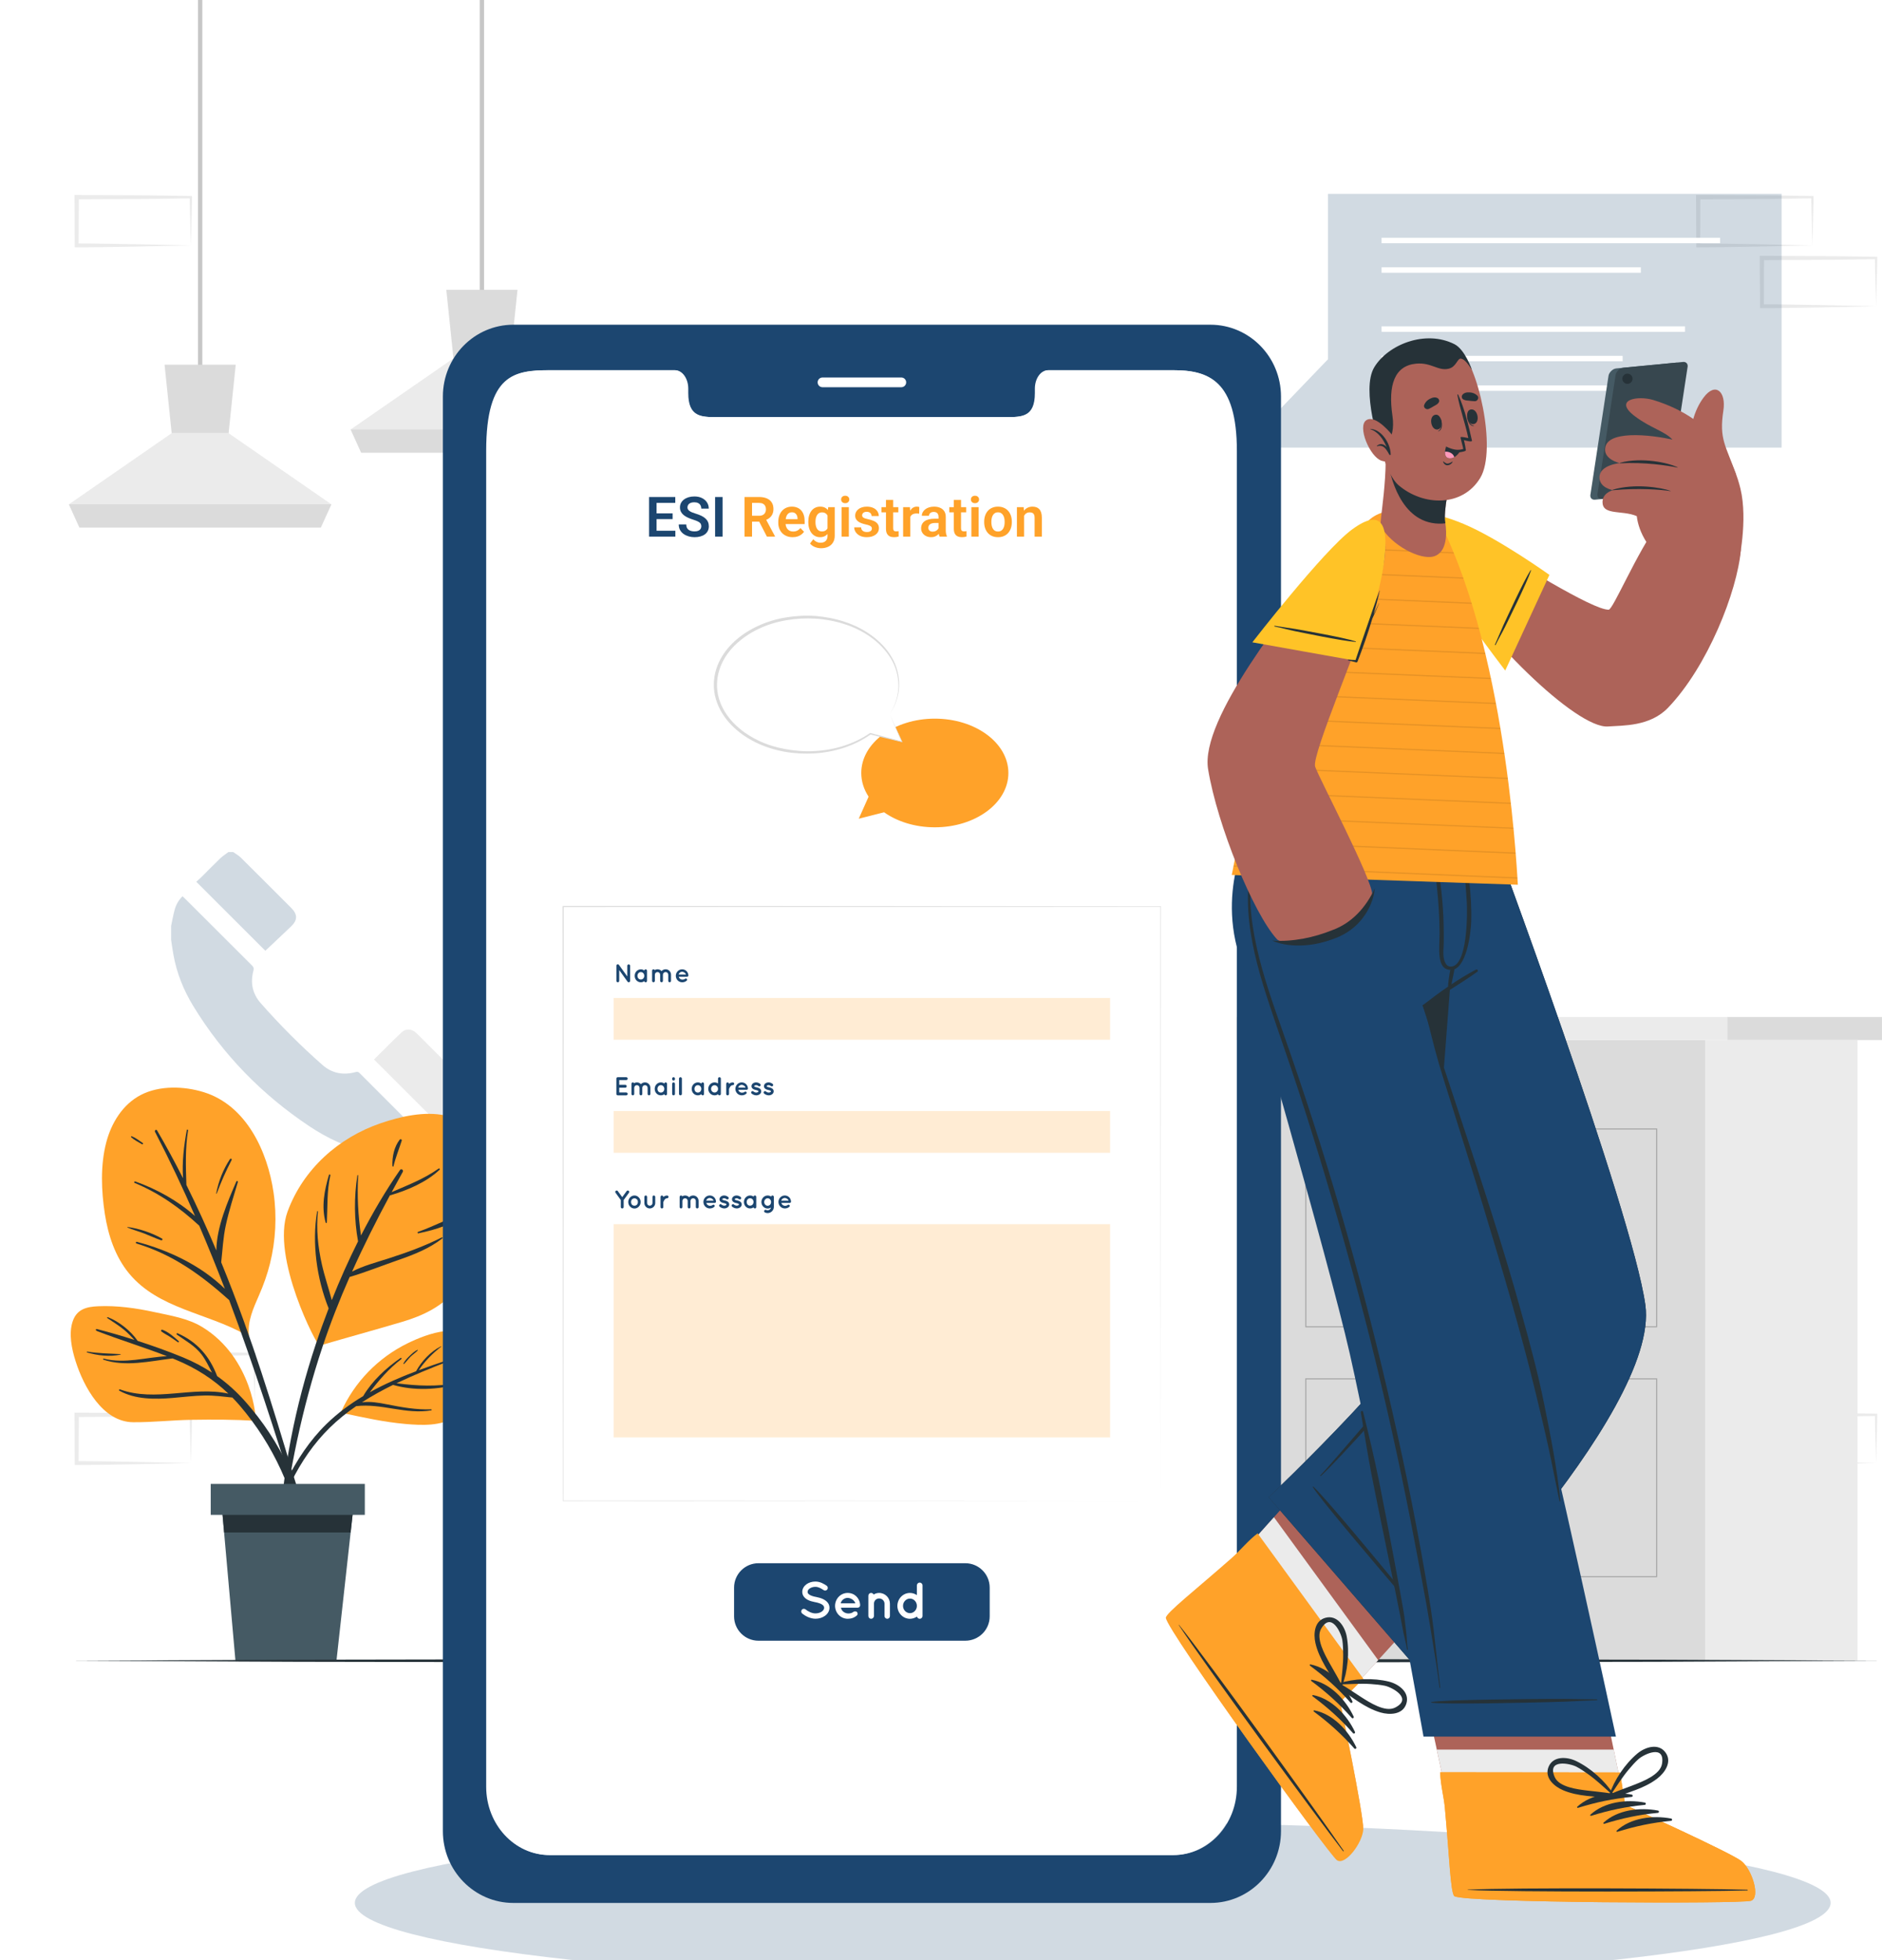 <svg width="1080" height="1125" viewBox="0 0 1080 1125" fill="none" xmlns="http://www.w3.org/2000/svg">
<rect x="0" y="0" width="1080" height="1125" fill="#808080" stroke="none"/>
<g clip-path="url(#clip0_353_2637)">
<rect width="1080" height="1125" fill="white"/>
<path d="M146.079 804.811L113.603 805.501L97.121 805.779C91.613 805.895 86.078 805.87 80.555 805.915L79.456 805.925L79.451 804.814L79.317 777.125L79.312 775.883L80.555 775.888L113.316 776.044C124.235 776.056 135.157 776.323 146.077 776.449L146.76 776.457L146.752 777.125C146.705 781.824 146.54 786.495 146.428 791.115L146.079 804.811ZM146.079 804.811L145.728 790.821C145.617 786.211 145.451 781.653 145.404 777.122L146.079 777.798C135.16 777.924 124.238 778.191 113.318 778.204L80.557 778.36L81.792 777.125L81.658 804.814L80.555 803.71C85.954 803.754 91.338 803.73 96.752 803.846L113.031 804.123L146.079 804.811Z" fill="#EBEBEB"/>
<path d="M109.525 839.712L77.048 840.402L60.566 840.68C55.058 840.796 49.523 840.771 44 840.816L42.901 840.823L42.896 839.712L42.763 812.023L42.758 810.781L44 810.786L76.761 810.942C87.681 810.954 98.603 811.222 109.522 811.348L110.205 811.355L110.198 812.023C110.151 816.722 109.985 821.394 109.874 826.014L109.525 839.712ZM109.525 839.712L109.173 825.722C109.062 821.112 108.896 816.554 108.849 812.023L109.525 812.699C98.605 812.825 87.683 813.092 76.764 813.105L44.002 813.261L45.237 812.026L45.103 839.715L44 838.611C49.399 838.655 54.783 838.631 60.197 838.747L76.477 839.024L109.525 839.712Z" fill="#EBEBEB"/>
<path d="M580.379 903.446L547.902 904.137L531.42 904.414C525.912 904.53 520.377 904.505 514.854 904.55L513.755 904.557L513.75 903.446L513.617 875.758L513.609 874.516L514.852 874.521L547.613 874.676C558.532 874.689 569.454 874.956 580.374 875.082L581.057 875.09L581.049 875.758C581.002 880.457 580.837 885.128 580.725 889.748L580.379 903.446ZM580.379 903.446L580.027 889.456C579.916 884.846 579.75 880.288 579.703 875.758L580.379 876.433C569.459 876.559 558.537 876.827 547.618 876.839L514.856 876.995L516.091 875.76L515.958 903.449L514.854 902.345C520.253 902.39 525.637 902.365 531.051 902.481L547.331 902.759L580.379 903.446Z" fill="#EBEBEB"/>
<path d="M543.822 938.36L511.345 939.051L494.863 939.328C489.355 939.444 483.82 939.419 478.297 939.464L477.198 939.471L477.193 938.36L477.06 910.672L477.055 909.43L478.297 909.435L511.058 909.59C521.978 909.603 532.9 909.868 543.819 909.996L544.502 910.004L544.495 910.672C544.448 915.371 544.282 920.042 544.17 924.662L543.822 938.36ZM543.822 938.36L543.47 924.37C543.359 919.76 543.193 915.202 543.146 910.672L543.822 911.347C532.902 911.474 521.98 911.741 511.06 911.753L478.299 911.909L479.534 910.674L479.4 938.363L478.297 937.259C483.696 937.304 489.08 937.279 494.494 937.395L510.773 937.672L543.822 938.36Z" fill="#EBEBEB"/>
<path d="M507.423 903.446L474.947 904.137L458.465 904.414C452.956 904.53 447.421 904.505 441.898 904.55L440.8 904.557L440.795 903.446L440.661 875.758L440.656 874.516L441.898 874.521L474.66 874.676C485.579 874.689 496.501 874.956 507.421 875.082L508.104 875.09L508.096 875.758C508.049 880.457 507.883 885.128 507.772 889.748L507.423 903.446ZM507.423 903.446L507.072 889.456C506.96 884.846 506.795 880.288 506.748 875.758L507.423 876.433C496.504 876.559 485.582 876.827 474.662 876.839L441.901 876.995L443.136 875.76L443.002 903.449L441.898 902.345C447.298 902.39 452.682 902.365 458.096 902.481L474.375 902.759L507.423 903.446Z" fill="#EBEBEB"/>
<path d="M1076.61 839.712L1044.13 840.402L1027.65 840.68C1022.14 840.796 1016.61 840.771 1011.09 840.816L1009.99 840.823L1009.98 839.712L1009.85 812.023L1009.84 810.781L1011.09 810.786L1043.85 810.942C1054.77 810.954 1065.69 811.222 1076.61 811.348L1077.29 811.355L1077.28 812.023C1077.24 816.722 1077.07 821.394 1076.96 826.014L1076.61 839.712ZM1076.61 839.712L1076.26 825.722C1076.15 821.112 1075.98 816.554 1075.94 812.023L1076.61 812.699C1065.69 812.825 1054.77 813.092 1043.85 813.105L1011.09 813.261L1012.32 812.026L1012.19 839.715L1011.09 838.611C1016.49 838.655 1021.87 838.631 1027.28 838.747L1043.56 839.024L1076.61 839.712Z" fill="#EBEBEB"/>
<path d="M1040.06 140.842L1007.58 141.533L991.097 141.81C985.589 141.926 980.054 141.901 974.531 141.946L973.433 141.956L973.428 140.845L973.294 113.156L973.289 111.914L974.531 111.919L1007.29 112.075C1018.21 112.087 1029.13 112.352 1040.05 112.481L1040.74 112.488L1040.73 113.156C1040.68 117.855 1040.52 122.527 1040.4 127.147L1040.06 140.842ZM1040.06 140.842L1039.7 126.852C1039.59 122.242 1039.43 117.684 1039.38 113.154L1040.06 113.829C1029.14 113.955 1018.21 114.223 1007.29 114.235L974.534 114.391L975.768 113.156L975.635 140.845L974.531 139.741C979.93 139.786 985.315 139.761 990.729 139.877L1007.01 140.154L1040.06 140.842Z" fill="#EBEBEB"/>
<path d="M1076.61 175.756L1044.13 176.447L1027.65 176.724C1022.14 176.84 1016.61 176.815 1011.09 176.86L1009.99 176.87L1009.98 175.759L1009.85 148.07L1009.84 146.828L1011.09 146.833L1043.85 146.989C1054.77 147.001 1065.69 147.266 1076.61 147.395L1077.29 147.402L1077.28 148.07C1077.24 152.769 1077.07 157.441 1076.96 162.061L1076.61 175.756ZM1076.61 175.756L1076.26 161.766C1076.15 157.156 1075.98 152.598 1075.94 148.068L1076.61 148.743C1065.69 148.87 1054.77 149.137 1043.85 149.149L1011.09 149.305L1012.32 148.07L1012.19 175.759L1011.09 174.655C1016.49 174.7 1021.87 174.675 1027.28 174.791L1043.56 175.069L1076.61 175.756Z" fill="#EBEBEB"/>
<path d="M109.525 140.842L77.048 141.533L60.566 141.81C55.058 141.926 49.523 141.901 44 141.946L42.901 141.956L42.896 140.845L42.763 113.156L42.758 111.914L44 111.919L76.761 112.075C87.681 112.087 98.603 112.352 109.522 112.481L110.205 112.488L110.198 113.156C110.151 117.855 109.985 122.527 109.874 127.147L109.525 140.842ZM109.525 140.842L109.173 126.852C109.062 122.242 108.896 117.684 108.849 113.154L109.525 113.829C98.605 113.955 87.683 114.223 76.764 114.235L44.002 114.391L45.237 113.156L45.103 140.845L44 139.741C49.399 139.786 54.783 139.761 60.197 139.877L76.477 140.154L109.525 140.842Z" fill="#EBEBEB"/>
<path d="M116.099 0H113.625V216.859H116.099V0Z" fill="#C7C7C7"/>
<path d="M190.149 289.443L184.092 302.755H45.584L39.547 289.443L98.514 248.625H131.182L190.149 289.443Z" fill="#EBEBEB"/>
<path d="M135.282 209.305L131.189 248.628H98.522L94.43 209.305H135.282Z" fill="#DBDBDB"/>
<path d="M190.152 289.453L184.094 302.768H45.587L39.547 289.453H190.152Z" fill="#DBDBDB"/>
<path d="M277.787 0H275.312V173.904H277.787V0Z" fill="#C7C7C7"/>
<path d="M351.839 246.487L345.782 259.802H207.274L201.234 246.487L260.202 205.672H292.872L351.839 246.487Z" fill="#EBEBEB"/>
<path d="M296.97 166.352L292.879 205.675H260.21L256.117 166.352H296.97Z" fill="#DBDBDB"/>
<path d="M351.837 246.5L345.779 259.812H207.272L201.234 246.5H351.837Z" fill="#DBDBDB"/>
<path d="M978.722 596.922H721.305V953.155H978.722V596.922Z" fill="#DBDBDB"/>
<path d="M991.198 583.703H708.836V596.921H991.198V583.703Z" fill="#EBEBEB"/>
<path d="M1079.99 583.703H991.188V596.921H1079.99V583.703Z" fill="#DBDBDB"/>
<path d="M1065.93 596.922H978.719V953.155H1065.93V596.922Z" fill="#EBEBEB"/>
<path d="M950.989 761.785H749.023V647.648H950.989V761.785ZM749.642 761.167H950.371V648.267H749.642V761.167Z" fill="#A6A6A6"/>
<path d="M861.144 681H821.82V703.601H861.144V681Z" fill="#A6A6A6"/>
<path d="M873.075 702.201H833.133V682.391H873.075V702.201ZM833.751 701.582H872.456V683.009H833.751V701.582Z" fill="#A6A6A6"/>
<path d="M950.989 905.207H749.023V791.07H950.989V905.207ZM749.642 904.589H950.371V791.689H749.642V904.589Z" fill="#A6A6A6"/>
<path d="M861.144 824.414H821.82V847.015H861.144V824.414Z" fill="#A6A6A6"/>
<path d="M873.075 845.615H833.133V825.805H873.075V845.615ZM833.751 844.996H872.456V826.423H833.751V844.996Z" fill="#A6A6A6"/>
<path d="M246.41 656.081C243.644 658.83 240.222 660.332 236.54 661.257C234.199 661.846 231.796 662.173 229.418 662.616H221.28C217.945 662.096 214.587 661.695 211.279 661.04C198.914 658.585 187.759 653.238 177.367 646.295C150.257 628.192 127.988 605.358 110.966 577.521C105.364 568.363 101.395 558.493 99.5 547.868C99.007 545.104 98.636 542.318 98.203 539.541V531.405C98.874 528.278 99.413 525.12 100.259 522.04C101.041 519.192 102.511 516.646 104.708 514.406C105.094 514.753 105.47 515.055 105.814 515.396C118.758 528.327 131.692 541.276 144.663 554.18C145.588 555.103 145.754 555.855 145.422 557.122C143.601 564.026 144.818 570.306 149.614 575.754C160.67 588.322 172.46 600.159 185.03 611.212C190.533 616.047 196.87 617.208 203.838 615.367C204.763 615.122 205.441 614.966 206.248 615.778C219.479 629.065 232.744 642.316 246.002 655.579C246.123 655.7 246.212 655.841 246.41 656.081Z" fill="#1C4670" fill-opacity="0.2"/>
<path d="M271.801 627.016V629.728C270.544 631.351 269.418 633.108 268 634.577C263.999 638.72 259.877 642.748 255.796 646.818C255.363 647.251 254.913 647.662 254.557 648.001C241.185 634.639 227.895 621.354 214.617 608.084C219.838 602.93 225.064 597.634 230.453 592.508C232.925 590.154 236.417 590.449 238.99 592.955C241.987 595.873 244.914 598.854 247.871 601.811C254.819 608.759 261.799 615.678 268.688 622.685C269.918 623.937 270.774 625.563 271.801 627.016Z" fill="#EBEBEB"/>
<path d="M167.149 531.605C162.197 536.379 157.157 541.058 152.258 545.682C139.467 532.902 126.18 519.622 112.625 506.079C113.506 505.29 114.506 504.469 115.421 503.561C119.066 499.943 122.639 496.244 126.346 492.688C127.781 491.315 129.498 490.236 131.089 489.023H133.801C135.248 490.053 136.869 490.909 138.116 492.141C147.828 501.754 157.464 511.439 167.121 521.104C170.781 524.761 170.843 528.04 167.149 531.605Z" fill="#1C4670" fill-opacity="0.2"/>
<path d="M1022.37 111.258H762.086V256.894H1022.37V111.258Z" fill="#1C4670" fill-opacity="0.2"/>
<path d="M713.391 256.885H762.094V206.172L713.391 256.885Z" fill="#1C4670" fill-opacity="0.2"/>
<path d="M966.972 187.305H792.828V190.442H966.972V187.305Z" fill="white"/>
<path d="M931.165 204.234H792.828V207.372H931.165V204.234Z" fill="white"/>
<path d="M941.604 153.414H792.828V156.552H941.604V153.414Z" fill="white"/>
<path d="M987.079 136.461H792.828V139.598H987.079V136.461Z" fill="white"/>
<path d="M945.511 221.188H792.828V224.325H945.511V221.188Z" fill="white"/>
<path d="M627.078 1138.39C860.94 1138.39 1050.52 1117.69 1050.52 1092.15C1050.52 1066.6 860.94 1045.9 627.078 1045.9C393.216 1045.9 203.633 1066.6 203.633 1092.15C203.633 1117.69 393.216 1138.39 627.078 1138.39Z" fill="#1C4670" fill-opacity="0.2"/>
<path d="M156.982 684.441C158.966 698.02 158.224 712.02 154.913 725.313C153.359 731.536 151.224 737.536 148.65 743.381C145.399 750.859 142.002 758.161 142.821 766.341C143.61 766.868 140.901 766.784 140.811 765.987C118.948 753.541 90.908 751.259 74.082 730.902C66.112 721.265 62.091 709.049 60.185 696.83C58.117 683.525 57.54 668.795 60.975 655.683C63.867 644.593 70.348 633.896 80.77 628.462C91.526 622.867 105.615 623.335 116.941 626.851C141.376 634.438 153.525 660.803 156.982 684.441Z" fill="#FFA229"/>
<path d="M168.197 846.286C165.213 836.342 162.232 826.394 159.168 816.472C153.168 797.041 146.932 777.678 140.029 758.546C135.894 747.085 131.532 735.737 126.942 724.496C127.724 717.434 128.033 710.399 129.552 703.36C131.381 694.882 134.036 686.694 136.508 678.4C136.659 677.89 135.832 677.621 135.624 678.106C130.715 689.532 124.309 704.159 124.151 717.694C118.811 704.975 113.107 692.428 106.966 680.078C106.619 669.549 106.236 659.345 107.928 648.749C108.005 648.272 107.278 648.131 107.191 648.606C105.548 657.501 104.39 667.043 105.051 676.26C100.349 666.981 95.4 657.813 90.13 648.789C89.655 647.975 88.531 648.806 88.947 649.608C97.165 665.429 104.786 681.582 111.937 697.95C102.032 689.166 90.038 682.518 77.656 678.098C77.112 677.905 76.701 678.692 77.256 678.922C91.347 684.811 103.177 693.138 114.335 703.471C119.474 715.457 124.371 727.547 129.033 739.713C115.352 726.302 96.63 717.478 78.52 712.747C77.901 712.587 77.741 713.532 78.332 713.71C99.288 720.02 115.569 731.902 131.507 746.174C133.358 751.098 135.176 756.03 136.958 760.971C143.711 779.707 150.112 798.575 156.249 817.521C159.191 826.605 162.086 835.701 164.929 844.816C167.987 854.622 170.377 864.975 174.359 874.442C174.74 875.348 176.363 875.14 176.158 874.056C174.364 864.669 170.947 855.439 168.197 846.286Z" fill="#263238"/>
<path d="M131.949 665.287C128.032 671.29 125.417 677.889 124.073 684.914C124.039 685.094 124.321 685.201 124.388 685.018C126.825 678.404 129.69 672.017 132.924 665.759C133.253 665.121 132.318 664.72 131.949 665.287Z" fill="#263238"/>
<path d="M92.931 710.843C87.272 707.624 79.76 705.082 73.309 704.236C73.131 704.211 73.019 704.474 73.205 704.55C76.36 705.859 79.673 706.772 82.868 708C86.075 709.232 89.2 710.726 92.441 711.855C93.114 712.09 93.574 711.209 92.931 710.843Z" fill="#263238"/>
<path d="M81.946 656.042C79.959 654.726 77.841 653.036 75.634 652.145C75.288 652.004 74.983 652.434 75.27 652.699C77.02 654.31 79.46 655.508 81.491 656.735C81.894 656.975 82.342 656.302 81.946 656.042Z" fill="#263238"/>
<path d="M230.693 758.695C214.946 763.37 199.117 767.69 183.373 772.312C182.004 772.723 155.385 721.71 165.005 695.432C173.898 671.109 194.255 652.905 218.529 644.643C229.773 640.822 243.597 637.615 255.474 640.236C266.035 642.574 273.495 651.217 276.927 661.149C281.602 674.65 280.043 690.751 277.501 704.536C275.138 717.316 270.462 729.903 262.007 739.944C253.641 749.884 242.966 755.056 230.693 758.695Z" fill="#FFA229"/>
<path d="M253.521 710.217C243.495 715.272 233.335 718.937 222.646 722.371C215.952 724.524 208.453 726.464 202.034 729.834C208.683 715.008 215.98 700.493 223.727 686.107C233.899 683.162 244.599 678.572 252.269 671.371C252.688 670.98 252.151 670.389 251.695 670.708C243.305 676.637 234.05 680.198 224.766 684.206C226.862 680.336 228.973 676.469 231.13 672.611C231.732 671.54 230.255 670.473 229.532 671.515C221.28 683.424 213.854 696.049 207.156 709.094C205.493 697.585 204.897 686.371 205.538 674.662C205.553 674.363 205.124 674.341 205.08 674.63C203.133 687.012 203.224 700.114 205.468 712.464C199.946 723.487 194.915 734.781 190.394 746.212C188.598 739.343 186.262 732.581 184.706 725.655C182.464 715.688 181.412 705.533 182.444 695.341C182.474 695.042 182.036 695.022 181.986 695.309C178.933 713.379 181.719 733.788 188.593 750.956C185.96 757.84 183.449 764.748 181.152 771.669C169.394 807.1 162.147 843.632 160.251 880.929C160.207 881.79 161.483 881.877 161.582 881.025C165.861 844.439 173.415 808.023 185.05 773.052C189.617 759.324 194.873 745.992 200.641 732.912C209.94 730.166 219.206 726.434 228.342 723.27C237.257 720.184 246.39 716.611 253.875 710.752C254.167 710.524 253.846 710.054 253.521 710.217Z" fill="#263238"/>
<path d="M268.201 695.38C258.571 698.805 249.443 703.6 239.82 707.074C239.369 707.238 239.632 707.95 240.084 707.856C250.264 705.755 260.362 702.608 268.565 695.932C268.882 695.677 268.535 695.261 268.201 695.38Z" fill="#263238"/>
<path d="M189.568 674.611C189.684 674.101 188.937 673.807 188.781 674.331C186.141 683.209 184.317 692.629 186.886 701.703C186.987 702.059 187.546 702.069 187.566 701.661C188.029 692.518 187.519 683.623 189.568 674.611Z" fill="#263238"/>
<path d="M229.367 654.104C226.141 658.224 224.978 664.076 225.188 669.2C225.203 669.539 225.742 669.734 225.834 669.336C227.007 664.259 228.969 659.629 230.528 654.695C230.758 653.97 229.825 653.52 229.367 654.104Z" fill="#263238"/>
<path d="M43.37 781.204C47.987 795.855 58.956 816.111 76.329 816.272C87.59 816.378 98.932 815.044 110.221 814.883C122.311 814.695 134.425 814.723 146.488 815.445C147.475 815.497 145.04 779.245 115.983 761.59C107.843 756.643 97.891 755.077 88.656 753.075C78.088 750.779 67.201 749.232 56.365 749.713C49.694 749.98 44.142 751.393 41.766 758.224C39.284 765.378 41.153 774.239 43.37 781.204Z" fill="#FFA229"/>
<path d="M55.873 762.867C62.932 764.683 70.056 766.769 77.143 769.018C75.25 767.056 73.402 765.064 71.288 763.307C68.245 760.776 64.897 758.757 61.633 756.54C61.361 756.354 61.524 755.83 61.873 755.968C68.317 758.5 75.017 763.787 79.009 769.595C87.84 772.448 96.587 775.595 105.005 779.052C110.98 781.504 116.491 784.429 121.65 787.816C119.797 784.231 118.104 780.549 115.627 777.337C111.772 772.339 106.554 769.555 101.506 766.007C101.028 765.67 101.434 765 101.959 765.232C113.361 770.3 120.294 778.525 124.617 789.803C130.578 794.054 136.034 799.016 141.099 804.769C160.323 826.603 175.461 855.655 175.518 885.301C175.52 886.008 174.385 886.206 174.248 885.471C168.792 856.026 157.165 829.582 137.588 806.726C136.212 805.12 134.801 803.591 133.361 802.113C128.076 801.559 122.838 800.854 117.481 800.936C111.295 801.03 105.158 801.844 98.999 802.346C88.857 803.17 77.64 803.289 68.492 798.187C68.089 797.962 68.361 797.261 68.814 797.425C89.211 804.84 110.602 795.433 131.048 799.857C122.326 791.493 112.418 785.189 100.897 780.41C100.274 780.153 99.645 779.911 99.022 779.658C85.932 781.232 72.112 784.642 59.364 780.388C58.986 780.262 59.137 779.686 59.53 779.784C71.848 782.86 83.66 778.993 95.817 778.377C82.582 773.225 69.094 769.125 55.811 764.008C54.69 763.577 54.665 762.555 55.873 762.867Z" fill="#263238"/>
<path d="M50.102 775.746C56.493 776.798 62.731 776.833 69.155 777.189C69.301 777.196 69.348 777.419 69.192 777.456C62.927 778.864 56.072 777.998 49.971 776.229C49.651 776.137 49.79 775.694 50.102 775.746Z" fill="#263238"/>
<path d="M93.132 763.183C96.606 764.385 99.843 767.332 102.562 769.74C102.894 770.034 102.449 770.628 102.082 770.364C100.484 769.198 98.838 768.104 97.178 767.031C95.664 766.053 93.971 765.274 92.586 764.126C92.153 763.767 92.615 763.005 93.132 763.183Z" fill="#263238"/>
<path d="M195.728 810.372C195.515 810.852 196.208 811.305 196.475 810.8C196.502 810.8 196.502 810.8 196.502 810.773C196.608 810.907 196.742 811.04 196.955 811.068C208.698 813.601 220.494 816.192 232.448 817.258C242.056 818.112 253.131 818.647 261.537 813.069C272.931 805.517 280.431 785.314 274.265 772.479C266.98 757.239 245.015 765.514 233.994 770.93C217.049 779.2 203.44 793.185 195.728 810.372Z" fill="#FFA229"/>
<path d="M187.214 817.421C193.677 811.096 200.826 805.83 208.407 801.287C213.603 792.466 221.578 785.142 229.9 779.384C230.315 779.097 230.672 779.755 230.288 780.05C223.112 785.572 217.513 792.055 212.178 799.1C220.658 794.369 229.623 790.472 238.768 787.005C241.953 781.166 247.139 775.7 253.05 772.693C253.169 772.631 253.32 772.797 253.201 772.889C248.045 776.927 243.905 781.116 240.3 786.426C245.701 784.409 251.157 782.531 256.611 780.723C257.103 780.559 257.287 781.304 256.821 781.487C247.114 785.281 237.189 789.282 227.569 793.896C239.711 795.525 250.645 795.903 262.992 793.792C263.317 793.738 263.46 794.201 263.131 794.295C251.217 797.697 237.556 798.326 225.545 794.856C219.408 797.873 213.42 801.161 207.717 804.841C212.49 804.22 217.29 805.058 222.128 806.018C230.563 807.694 238.813 809.181 247.448 808.886C247.77 808.876 247.854 809.403 247.525 809.46C232.834 811.987 218.946 805.311 204.386 807.048C198.994 810.754 193.897 814.845 189.223 819.432C180.073 828.412 172.751 839.148 167.109 850.634C160.98 863.108 157.657 876.331 152.703 889.218C152.486 889.785 151.699 889.567 151.798 888.968C156.046 863.561 168.7 835.536 187.214 817.421Z" fill="#263238"/>
<path d="M231.516 782.568C232.373 780.817 233.872 779.322 235.28 778.006C236.51 776.853 238.012 775.363 239.618 774.759C239.766 774.705 239.848 774.905 239.759 775.004C238.556 776.373 236.878 777.372 235.579 778.681C234.27 780 233.187 781.542 231.863 782.836C231.677 783.014 231.41 782.786 231.516 782.568Z" fill="#263238"/>
<path d="M255.738 790.464C257.915 789.917 260.221 789.957 262.436 789.504C264.678 789.046 266.759 788.247 268.929 787.559C269.213 787.47 269.382 787.886 269.129 788.037C265.554 790.16 259.912 791.966 255.738 791.147C255.389 791.078 255.411 790.546 255.738 790.464Z" fill="#263238"/>
<path d="M126.672 857.648L128.599 879.547L135.142 953.48H193.043L201.218 879.547L203.633 857.648H126.672Z" fill="#455A64"/>
<path d="M126.672 857.648L128.599 879.547H201.218L203.633 857.648H126.672Z" fill="#263238"/>
<path d="M120.924 869.445H209.352V851.682H120.924V869.445Z" fill="#455A64"/>
<path d="M40.594 953.164L170.52 952.563L300.444 952.345L560.293 951.93L820.143 952.343L950.067 952.561L1079.99 953.164L950.067 953.771L820.143 953.988L560.293 954.399L300.444 953.986L170.52 953.766L40.594 953.164Z" fill="#263238"/>
<path d="M694.598 186.367H294.607C272.273 186.367 254.148 204.799 254.148 227.583V1050.96C254.148 1073.7 272.271 1092.18 294.607 1092.18H694.598C716.932 1092.18 735.104 1073.7 735.104 1050.96V227.583C735.101 204.799 716.932 186.367 694.598 186.367ZM709.786 1025.51C709.786 1047.18 693.556 1064.71 673.538 1064.71H315.712C295.649 1064.71 279.417 1047.18 279.417 1025.51V258.791C279.417 214.642 295.647 212.489 315.712 212.489H387.4C391.565 212.489 394.972 217.221 394.972 223.09V225.621C394.972 239.366 402.496 239.416 411.724 239.416H577.484C586.805 239.416 594.283 239.369 594.283 225.621V223.09C594.283 217.223 597.643 212.489 601.877 212.489H673.543C693.558 212.489 709.791 218.356 709.791 258.791V1025.51H709.786Z" fill="#1C4670"/>
<path d="M709.369 258.785V1025.5C709.369 1047.17 693.139 1064.7 673.121 1064.7H315.295C295.232 1064.7 279 1047.17 279 1025.5V258.785C279 214.637 295.23 212.484 315.295 212.484H386.983C391.148 212.484 394.555 217.215 394.555 223.085V225.616C394.555 239.361 402.079 239.411 411.307 239.411H577.067C586.388 239.411 593.866 239.364 593.866 225.616V223.085C593.866 217.218 597.226 212.484 601.46 212.484H673.126C693.139 212.482 709.369 218.351 709.369 258.785Z" fill="white"/>
<path d="M387.562 304.625V308H375.469V304.625H387.562ZM376.781 285.25V308H372.484V285.25H376.781ZM385.984 294.641V297.938H375.469V294.641H385.984ZM387.516 285.25V288.641H375.469V285.25H387.516ZM402.453 302.094C402.453 301.656 402.385 301.266 402.25 300.922C402.125 300.568 401.891 300.25 401.547 299.969C401.214 299.677 400.74 299.396 400.125 299.125C399.521 298.844 398.74 298.552 397.781 298.25C396.719 297.917 395.729 297.542 394.812 297.125C393.896 296.708 393.089 296.224 392.391 295.672C391.703 295.12 391.167 294.484 390.781 293.766C390.396 293.036 390.203 292.193 390.203 291.234C390.203 290.297 390.401 289.443 390.797 288.672C391.203 287.901 391.776 287.24 392.516 286.688C393.255 286.125 394.125 285.693 395.125 285.391C396.135 285.089 397.25 284.938 398.469 284.938C400.156 284.938 401.615 285.245 402.844 285.859C404.083 286.474 405.042 287.307 405.719 288.359C406.396 289.411 406.734 290.594 406.734 291.906H402.453C402.453 291.198 402.302 290.573 402 290.031C401.708 289.49 401.26 289.062 400.656 288.75C400.062 288.438 399.312 288.281 398.406 288.281C397.531 288.281 396.802 288.411 396.219 288.672C395.646 288.932 395.214 289.286 394.922 289.734C394.641 290.182 394.5 290.682 394.5 291.234C394.5 291.651 394.599 292.026 394.797 292.359C394.995 292.682 395.292 292.99 395.688 293.281C396.083 293.562 396.573 293.828 397.156 294.078C397.75 294.318 398.438 294.557 399.219 294.797C400.469 295.172 401.562 295.589 402.5 296.047C403.448 296.505 404.234 297.026 404.859 297.609C405.495 298.193 405.969 298.849 406.281 299.578C406.604 300.307 406.766 301.135 406.766 302.062C406.766 303.042 406.573 303.917 406.188 304.688C405.802 305.458 405.25 306.115 404.531 306.656C403.812 307.198 402.948 307.609 401.938 307.891C400.938 308.172 399.818 308.312 398.578 308.312C397.474 308.312 396.38 308.167 395.297 307.875C394.224 307.573 393.25 307.125 392.375 306.531C391.5 305.927 390.802 305.167 390.281 304.25C389.76 303.323 389.5 302.24 389.5 301H393.812C393.812 301.719 393.927 302.333 394.156 302.844C394.396 303.344 394.729 303.755 395.156 304.078C395.594 304.391 396.104 304.62 396.688 304.766C397.271 304.911 397.901 304.984 398.578 304.984C399.453 304.984 400.172 304.865 400.734 304.625C401.307 304.375 401.734 304.031 402.016 303.594C402.307 303.156 402.453 302.656 402.453 302.094ZM414.656 285.25V308H410.359V285.25H414.656Z" fill="#1C4670"/>
<path d="M427.266 285.25H435.531C437.26 285.25 438.745 285.51 439.984 286.031C441.224 286.552 442.177 287.323 442.844 288.344C443.51 289.365 443.844 290.62 443.844 292.109C443.844 293.286 443.635 294.307 443.219 295.172C442.802 296.036 442.214 296.76 441.453 297.344C440.703 297.927 439.818 298.385 438.797 298.719L437.453 299.406H430.156L430.125 296.016H435.578C436.464 296.016 437.198 295.859 437.781 295.547C438.365 295.234 438.802 294.802 439.094 294.25C439.396 293.698 439.547 293.068 439.547 292.359C439.547 291.599 439.401 290.943 439.109 290.391C438.818 289.828 438.375 289.396 437.781 289.094C437.188 288.792 436.438 288.641 435.531 288.641H431.562V308H427.266V285.25ZM440.109 308L434.844 297.812L439.391 297.797L444.719 307.781V308H440.109ZM454.891 308.312C453.609 308.312 452.458 308.104 451.438 307.688C450.417 307.271 449.547 306.693 448.828 305.953C448.12 305.203 447.573 304.333 447.188 303.344C446.812 302.344 446.625 301.271 446.625 300.125V299.5C446.625 298.198 446.812 297.016 447.188 295.953C447.562 294.88 448.094 293.958 448.781 293.188C449.469 292.417 450.292 291.823 451.25 291.406C452.208 290.99 453.266 290.781 454.422 290.781C455.62 290.781 456.677 290.984 457.594 291.391C458.51 291.786 459.276 292.349 459.891 293.078C460.505 293.807 460.969 294.682 461.281 295.703C461.594 296.714 461.75 297.833 461.75 299.062V300.797H448.5V297.953H457.688V297.641C457.667 296.984 457.542 296.385 457.312 295.844C457.083 295.292 456.729 294.854 456.25 294.531C455.771 294.198 455.151 294.031 454.391 294.031C453.776 294.031 453.24 294.167 452.781 294.438C452.333 294.698 451.958 295.073 451.656 295.562C451.365 296.042 451.146 296.615 451 297.281C450.854 297.948 450.781 298.688 450.781 299.5V300.125C450.781 300.833 450.875 301.49 451.062 302.094C451.26 302.698 451.547 303.224 451.922 303.672C452.307 304.109 452.766 304.453 453.297 304.703C453.839 304.943 454.453 305.062 455.141 305.062C456.005 305.062 456.786 304.896 457.484 304.562C458.193 304.219 458.807 303.714 459.328 303.047L461.406 305.203C461.052 305.724 460.573 306.224 459.969 306.703C459.375 307.182 458.656 307.573 457.812 307.875C456.969 308.167 455.995 308.312 454.891 308.312ZM475.266 291.094H479.016V307.484C479.016 309.016 478.682 310.312 478.016 311.375C477.359 312.448 476.438 313.26 475.25 313.812C474.062 314.375 472.682 314.656 471.109 314.656C470.432 314.656 469.698 314.562 468.906 314.375C468.125 314.188 467.37 313.891 466.641 313.484C465.922 313.089 465.323 312.573 464.844 311.938L466.703 309.5C467.266 310.156 467.901 310.651 468.609 310.984C469.318 311.328 470.083 311.5 470.906 311.5C471.74 311.5 472.448 311.344 473.031 311.031C473.625 310.729 474.078 310.281 474.391 309.688C474.714 309.104 474.875 308.385 474.875 307.531V294.953L475.266 291.094ZM463.844 299.75V299.422C463.844 298.13 464 296.958 464.312 295.906C464.625 294.844 465.073 293.932 465.656 293.172C466.25 292.411 466.964 291.823 467.797 291.406C468.641 290.99 469.589 290.781 470.641 290.781C471.755 290.781 472.693 290.984 473.453 291.391C474.224 291.797 474.859 292.375 475.359 293.125C475.87 293.875 476.266 294.766 476.547 295.797C476.839 296.818 477.062 297.943 477.219 299.172V300.062C477.073 301.26 476.839 302.359 476.516 303.359C476.203 304.359 475.786 305.234 475.266 305.984C474.745 306.724 474.099 307.297 473.328 307.703C472.557 308.109 471.651 308.312 470.609 308.312C469.568 308.312 468.63 308.099 467.797 307.672C466.964 307.245 466.25 306.646 465.656 305.875C465.073 305.104 464.625 304.198 464.312 303.156C464 302.115 463.844 300.979 463.844 299.75ZM467.969 299.422V299.75C467.969 300.479 468.042 301.161 468.188 301.797C468.333 302.432 468.557 302.995 468.859 303.484C469.161 303.964 469.542 304.339 470 304.609C470.458 304.88 471.005 305.016 471.641 305.016C472.495 305.016 473.193 304.839 473.734 304.484C474.286 304.12 474.703 303.625 474.984 303C475.276 302.365 475.464 301.651 475.547 300.859V298.406C475.495 297.781 475.38 297.203 475.203 296.672C475.036 296.141 474.802 295.682 474.5 295.297C474.198 294.911 473.812 294.609 473.344 294.391C472.875 294.172 472.318 294.062 471.672 294.062C471.047 294.062 470.5 294.203 470.031 294.484C469.562 294.755 469.177 295.135 468.875 295.625C468.573 296.115 468.344 296.682 468.188 297.328C468.042 297.974 467.969 298.672 467.969 299.422ZM487.109 291.094V308H482.969V291.094H487.109ZM482.688 286.672C482.688 286.057 482.896 285.547 483.312 285.141C483.74 284.734 484.312 284.531 485.031 284.531C485.75 284.531 486.318 284.734 486.734 285.141C487.161 285.547 487.375 286.057 487.375 286.672C487.375 287.276 487.161 287.781 486.734 288.188C486.318 288.594 485.75 288.797 485.031 288.797C484.312 288.797 483.74 288.594 483.312 288.188C482.896 287.781 482.688 287.276 482.688 286.672ZM500.344 303.375C500.344 303.021 500.25 302.703 500.062 302.422C499.875 302.141 499.521 301.885 499 301.656C498.49 301.417 497.74 301.193 496.75 300.984C495.875 300.797 495.068 300.562 494.328 300.281C493.589 300 492.953 299.661 492.422 299.266C491.891 298.859 491.474 298.385 491.172 297.844C490.88 297.292 490.734 296.656 490.734 295.938C490.734 295.24 490.885 294.583 491.188 293.969C491.49 293.344 491.927 292.797 492.5 292.328C493.073 291.849 493.771 291.474 494.594 291.203C495.417 290.922 496.344 290.781 497.375 290.781C498.812 290.781 500.047 291.016 501.078 291.484C502.12 291.953 502.917 292.599 503.469 293.422C504.021 294.234 504.297 295.151 504.297 296.172H500.172C500.172 295.724 500.068 295.318 499.859 294.953C499.661 294.589 499.354 294.297 498.938 294.078C498.521 293.849 497.995 293.734 497.359 293.734C496.786 293.734 496.302 293.828 495.906 294.016C495.521 294.203 495.229 294.448 495.031 294.75C494.833 295.052 494.734 295.385 494.734 295.75C494.734 296.021 494.786 296.266 494.891 296.484C495.005 296.693 495.188 296.885 495.438 297.062C495.688 297.24 496.026 297.401 496.453 297.547C496.891 297.693 497.427 297.833 498.062 297.969C499.323 298.219 500.422 298.552 501.359 298.969C502.307 299.375 503.047 299.917 503.578 300.594C504.109 301.271 504.375 302.135 504.375 303.188C504.375 303.938 504.214 304.625 503.891 305.25C503.568 305.865 503.099 306.401 502.484 306.859C501.87 307.318 501.135 307.677 500.281 307.938C499.427 308.188 498.464 308.312 497.391 308.312C495.839 308.312 494.526 308.036 493.453 307.484C492.38 306.922 491.568 306.214 491.016 305.359C490.464 304.495 490.188 303.599 490.188 302.672H494.141C494.172 303.328 494.349 303.854 494.672 304.25C494.995 304.646 495.401 304.932 495.891 305.109C496.391 305.276 496.917 305.359 497.469 305.359C498.094 305.359 498.62 305.276 499.047 305.109C499.474 304.932 499.797 304.698 500.016 304.406C500.234 304.104 500.344 303.76 500.344 303.375ZM515.516 291.094V294.062H505.828V291.094H515.516ZM508.422 286.938H512.562V303.125C512.562 303.625 512.63 304.01 512.766 304.281C512.901 304.552 513.104 304.734 513.375 304.828C513.646 304.922 513.969 304.969 514.344 304.969C514.615 304.969 514.865 304.953 515.094 304.922C515.323 304.891 515.516 304.859 515.672 304.828L515.688 307.922C515.344 308.036 514.953 308.13 514.516 308.203C514.089 308.276 513.604 308.312 513.062 308.312C512.135 308.312 511.323 308.156 510.625 307.844C509.927 307.521 509.385 307.005 509 306.297C508.615 305.578 508.422 304.63 508.422 303.453V286.938ZM522.391 294.547V308H518.266V291.094H522.172L522.391 294.547ZM527.531 290.984L527.469 294.828C527.24 294.786 526.979 294.755 526.688 294.734C526.406 294.714 526.141 294.703 525.891 294.703C525.255 294.703 524.698 294.792 524.219 294.969C523.74 295.135 523.339 295.38 523.016 295.703C522.703 296.026 522.464 296.422 522.297 296.891C522.13 297.349 522.036 297.87 522.016 298.453L521.125 298.344C521.125 297.271 521.234 296.276 521.453 295.359C521.672 294.443 521.99 293.641 522.406 292.953C522.823 292.266 523.344 291.734 523.969 291.359C524.604 290.974 525.333 290.781 526.156 290.781C526.385 290.781 526.63 290.802 526.891 290.844C527.161 290.875 527.375 290.922 527.531 290.984ZM538.578 304.406V296.609C538.578 296.036 538.479 295.542 538.281 295.125C538.083 294.708 537.781 294.385 537.375 294.156C536.969 293.927 536.453 293.812 535.828 293.812C535.276 293.812 534.792 293.906 534.375 294.094C533.969 294.281 533.656 294.547 533.438 294.891C533.219 295.224 533.109 295.609 533.109 296.047H528.969C528.969 295.349 529.135 294.688 529.469 294.062C529.802 293.427 530.276 292.865 530.891 292.375C531.516 291.875 532.26 291.484 533.125 291.203C534 290.922 534.979 290.781 536.062 290.781C537.344 290.781 538.484 291 539.484 291.438C540.495 291.865 541.286 292.51 541.859 293.375C542.443 294.24 542.734 295.328 542.734 296.641V304.016C542.734 304.859 542.786 305.583 542.891 306.188C543.005 306.781 543.172 307.297 543.391 307.734V308H539.188C538.99 307.573 538.839 307.031 538.734 306.375C538.63 305.708 538.578 305.052 538.578 304.406ZM539.156 297.703L539.188 300.156H536.578C535.932 300.156 535.365 300.224 534.875 300.359C534.385 300.484 533.984 300.672 533.672 300.922C533.359 301.161 533.125 301.453 532.969 301.797C532.812 302.13 532.734 302.51 532.734 302.938C532.734 303.354 532.828 303.729 533.016 304.062C533.214 304.396 533.495 304.661 533.859 304.859C534.234 305.047 534.672 305.141 535.172 305.141C535.901 305.141 536.536 304.995 537.078 304.703C537.62 304.401 538.042 304.036 538.344 303.609C538.646 303.182 538.807 302.776 538.828 302.391L540.016 304.172C539.87 304.599 539.651 305.052 539.359 305.531C539.068 306.01 538.693 306.458 538.234 306.875C537.776 307.292 537.224 307.635 536.578 307.906C535.932 308.177 535.182 308.312 534.328 308.312C533.234 308.312 532.255 308.094 531.391 307.656C530.526 307.219 529.844 306.62 529.344 305.859C528.844 305.099 528.594 304.234 528.594 303.266C528.594 302.37 528.76 301.578 529.094 300.891C529.427 300.203 529.922 299.625 530.578 299.156C531.234 298.677 532.047 298.318 533.016 298.078C533.995 297.828 535.115 297.703 536.375 297.703H539.156ZM554.453 291.094V294.062H544.766V291.094H554.453ZM547.359 286.938H551.5V303.125C551.5 303.625 551.568 304.01 551.703 304.281C551.839 304.552 552.042 304.734 552.312 304.828C552.583 304.922 552.906 304.969 553.281 304.969C553.552 304.969 553.802 304.953 554.031 304.922C554.26 304.891 554.453 304.859 554.609 304.828L554.625 307.922C554.281 308.036 553.891 308.13 553.453 308.203C553.026 308.276 552.542 308.312 552 308.312C551.073 308.312 550.26 308.156 549.562 307.844C548.865 307.521 548.323 307.005 547.938 306.297C547.552 305.578 547.359 304.63 547.359 303.453V286.938ZM561.578 291.094V308H557.438V291.094H561.578ZM557.156 286.672C557.156 286.057 557.365 285.547 557.781 285.141C558.208 284.734 558.781 284.531 559.5 284.531C560.219 284.531 560.786 284.734 561.203 285.141C561.63 285.547 561.844 286.057 561.844 286.672C561.844 287.276 561.63 287.781 561.203 288.188C560.786 288.594 560.219 288.797 559.5 288.797C558.781 288.797 558.208 288.594 557.781 288.188C557.365 287.781 557.156 287.276 557.156 286.672ZM564.781 299.719V299.391C564.781 298.151 564.958 297.01 565.312 295.969C565.667 294.917 566.182 294.005 566.859 293.234C567.536 292.464 568.365 291.865 569.344 291.438C570.323 291 571.438 290.781 572.688 290.781C573.958 290.781 575.083 291 576.062 291.438C577.052 291.865 577.885 292.464 578.562 293.234C579.24 294.005 579.755 294.917 580.109 295.969C580.464 297.01 580.641 298.151 580.641 299.391V299.719C580.641 300.948 580.464 302.089 580.109 303.141C579.755 304.182 579.24 305.094 578.562 305.875C577.885 306.646 577.057 307.245 576.078 307.672C575.099 308.099 573.979 308.312 572.719 308.312C571.469 308.312 570.349 308.099 569.359 307.672C568.37 307.245 567.536 306.646 566.859 305.875C566.182 305.094 565.667 304.182 565.312 303.141C564.958 302.089 564.781 300.948 564.781 299.719ZM568.906 299.391V299.719C568.906 300.458 568.979 301.151 569.125 301.797C569.271 302.443 569.495 303.01 569.797 303.5C570.099 303.99 570.49 304.375 570.969 304.656C571.458 304.927 572.042 305.062 572.719 305.062C573.385 305.062 573.958 304.927 574.438 304.656C574.917 304.375 575.307 303.99 575.609 303.5C575.922 303.01 576.151 302.443 576.297 301.797C576.443 301.151 576.516 300.458 576.516 299.719V299.391C576.516 298.661 576.443 297.979 576.297 297.344C576.151 296.698 575.922 296.13 575.609 295.641C575.307 295.141 574.911 294.75 574.422 294.469C573.943 294.177 573.365 294.031 572.688 294.031C572.021 294.031 571.448 294.177 570.969 294.469C570.49 294.75 570.099 295.141 569.797 295.641C569.495 296.13 569.271 296.698 569.125 297.344C568.979 297.979 568.906 298.661 568.906 299.391ZM587.688 294.703V308H583.562V291.094H587.438L587.688 294.703ZM587.031 298.938H585.812C585.823 297.708 585.99 296.594 586.312 295.594C586.635 294.594 587.089 293.734 587.672 293.016C588.266 292.297 588.969 291.745 589.781 291.359C590.594 290.974 591.5 290.781 592.5 290.781C593.312 290.781 594.047 290.896 594.703 291.125C595.359 291.354 595.922 291.719 596.391 292.219C596.87 292.719 597.234 293.375 597.484 294.188C597.745 294.99 597.875 295.979 597.875 297.156V308H593.719V297.125C593.719 296.354 593.604 295.745 593.375 295.297C593.156 294.849 592.833 294.531 592.406 294.344C591.99 294.156 591.474 294.062 590.859 294.062C590.224 294.062 589.667 294.193 589.188 294.453C588.719 294.703 588.323 295.052 588 295.5C587.688 295.948 587.448 296.464 587.281 297.047C587.115 297.63 587.031 298.26 587.031 298.938Z" fill="#FFA229"/>
<path d="M375.022 229.714C374.792 229.944 374.56 230.172 374.33 230.402C374.198 230.533 374.067 230.664 373.936 230.795C372.075 228.989 369.861 228.027 367.268 228.027C364.674 228.027 362.46 228.987 360.584 230.803C360.46 230.674 360.337 230.541 360.211 230.412C359.983 230.182 359.755 229.954 359.528 229.724C359.523 229.719 359.515 229.717 359.508 229.712C359.508 229.707 359.508 229.699 359.508 229.694C359.525 229.679 359.542 229.667 359.56 229.652C359.852 229.392 360.134 229.125 360.436 228.878C361.057 228.366 361.74 227.942 362.46 227.586C363.313 227.165 364.207 226.856 365.145 226.683C365.587 226.601 366.038 226.559 366.486 226.505C366.639 226.487 367.629 226.482 367.659 226.485C367.963 226.507 368.27 226.522 368.574 226.554C369.42 226.646 370.239 226.851 371.036 227.143C371.613 227.354 372.169 227.616 372.701 227.923C373.266 228.247 373.798 228.615 374.292 229.036C374.542 229.249 374.78 229.474 375.025 229.694C375.022 229.702 375.022 229.707 375.022 229.714Z" fill="white"/>
<path d="M362.789 232.981C362.423 232.617 362.064 232.261 361.695 231.894C362.942 230.672 364.415 229.893 366.147 229.66C368.735 229.309 370.959 230.095 372.845 231.88C372.474 232.251 372.113 232.609 371.746 232.973C370.509 231.771 369.017 231.122 367.27 231.122C365.523 231.122 364.036 231.771 362.789 232.981Z" fill="white"/>
<path d="M370.638 234.058C370.276 234.419 369.915 234.778 369.549 235.144C368.918 234.533 368.153 234.194 367.255 234.194C366.359 234.194 365.597 234.53 364.961 235.149C364.598 234.785 364.236 234.424 363.875 234.063C365.605 232.252 368.72 232.106 370.638 234.058Z" fill="white"/>
<path d="M368.238 236.146C368.238 236.691 367.798 237.129 367.256 237.129C366.714 237.129 366.273 236.688 366.273 236.146C366.273 235.604 366.714 235.164 367.256 235.164C367.798 235.164 368.238 235.604 368.238 236.146Z" fill="white"/>
<path d="M307.492 231.806C307.492 230.23 308.769 228.953 310.345 228.953C311.921 228.953 313.198 230.23 313.198 231.806C313.198 233.382 311.921 234.659 310.345 234.659C308.769 234.659 307.492 233.38 307.492 231.806Z" fill="white"/>
<path d="M316.484 231.806C316.484 230.23 317.761 228.953 319.337 228.953C320.911 228.953 322.19 230.23 322.19 231.806C322.19 233.382 320.914 234.659 319.337 234.659C317.764 234.657 316.484 233.38 316.484 231.806Z" fill="white"/>
<path d="M325.453 231.806C325.453 230.23 326.73 228.953 328.306 228.953C329.882 228.953 331.159 230.23 331.159 231.806C331.159 233.382 329.882 234.659 328.306 234.659C326.73 234.657 325.453 233.38 325.453 231.806Z" fill="white"/>
<path d="M334.438 231.806C334.438 230.23 335.714 228.953 337.29 228.953C338.867 228.953 340.143 230.23 340.143 231.806C340.143 233.382 338.867 234.659 337.29 234.659C335.714 234.657 334.438 233.38 334.438 231.806Z" fill="white"/>
<path d="M343.43 231.806C343.43 230.23 344.706 228.953 346.283 228.953C347.859 228.953 349.136 230.23 349.136 231.806C349.136 233.382 347.859 234.659 346.283 234.659C344.706 234.657 343.43 233.38 343.43 231.806Z" fill="white"/>
<path d="M677.514 238.03H654.297V227.273H677.514V238.03ZM655.48 236.844H676.332V228.456H655.48V236.844Z" fill="white"/>
<path d="M671.194 229.094H656.227V236.195H671.194V229.094Z" fill="white"/>
<path d="M679.597 229.766H677.531V235.519H679.597V229.766Z" fill="white"/>
<path d="M517.219 222.243H472.005C470.461 222.243 469.211 220.994 469.211 219.45C469.211 217.908 470.461 216.656 472.005 216.656H517.219C518.763 216.656 520.013 217.906 520.013 219.45C520.013 220.991 518.763 222.243 517.219 222.243Z" fill="white"/>
<path d="M666.048 520.312H323.172V861.422H666.048V520.312Z" fill="white"/>
<path d="M666.045 861.416L323.169 861.572H323.013V861.416L322.859 520.309V520H323.169L666.045 520.153H666.201V520.309L666.045 861.416ZM666.045 861.416L665.889 520.307L666.045 520.46L323.169 520.614L323.478 520.307L323.325 861.414L323.171 861.26L666.045 861.416Z" fill="#DBDBDB"/>
<path d="M355.343 562.944C355.343 563.389 354.972 563.763 354.539 563.763C354.079 563.763 353.72 563.392 353.72 562.944V554.301C353.72 554.301 353.72 554.301 353.72 554.286C353.705 554.034 353.824 553.766 354.047 553.603C354.418 553.348 354.925 553.425 355.177 553.781L359.983 560.432V554.303C359.983 553.873 360.342 553.499 360.787 553.499C361.235 553.499 361.606 553.87 361.606 554.303V562.946C361.606 563.392 361.235 563.766 360.787 563.766C360.549 563.766 360.327 563.647 360.176 563.469C360.146 563.439 360.116 563.409 360.101 563.38L355.341 556.775V562.944H355.343Z" fill="#1C4670"/>
<path d="M371.298 560.07V562.985C371.298 563.415 370.942 563.774 370.511 563.774C370.125 563.774 369.826 563.492 369.737 563.136C369.173 563.536 368.502 563.774 367.76 563.774C366.748 563.774 365.869 563.356 365.231 562.688C364.59 562.005 364.219 561.082 364.219 560.07C364.219 559.043 364.59 558.12 365.231 557.452C365.869 556.769 366.748 556.336 367.76 556.336C368.502 556.336 369.173 556.588 369.737 556.992C369.826 556.62 370.125 556.336 370.511 556.336C370.942 556.336 371.298 556.692 371.298 557.14V560.07ZM369.722 560.07C369.722 559.446 369.499 558.909 369.143 558.538C368.784 558.137 368.279 557.927 367.76 557.927C367.225 557.927 366.718 558.137 366.376 558.538C366.018 558.909 365.81 559.446 365.81 560.07C365.81 560.681 366.018 561.215 366.376 561.601C366.718 561.973 367.225 562.183 367.76 562.183C368.279 562.183 368.787 561.975 369.143 561.601C369.497 561.213 369.722 560.678 369.722 560.07Z" fill="#1C4670"/>
<path d="M380.429 559.396C380.429 559.41 380.429 559.425 380.429 559.44V562.966C380.429 563.397 380.07 563.756 379.64 563.756C379.222 563.756 378.836 563.397 378.836 562.966V559.44C378.836 559.425 378.836 559.41 378.836 559.396C378.821 558.577 378.138 557.908 377.304 557.908C376.487 557.908 375.802 558.594 375.802 559.44V562.966C375.802 562.996 375.787 563.04 375.787 563.07C375.787 563.085 375.787 563.115 375.787 563.115C375.772 563.144 375.772 563.174 375.743 563.204C375.743 563.219 375.743 563.248 375.743 563.278C375.609 563.545 375.312 563.753 375 563.753C374.941 563.753 374.896 563.738 374.852 563.738C374.493 563.649 374.211 563.352 374.211 562.964V559.438C374.211 559.423 374.211 559.423 374.211 559.423V557.117C374.211 556.654 374.57 556.312 375 556.312C375.312 556.312 375.594 556.476 375.715 556.758C376.19 556.476 376.74 556.312 377.306 556.312C378.244 556.312 379.076 556.698 379.642 557.339C380.194 556.701 381.04 556.312 381.978 556.312C383.688 556.312 385.071 557.711 385.071 559.435V562.961C385.071 563.392 384.715 563.751 384.284 563.751C383.854 563.751 383.48 563.392 383.48 562.961V559.435C383.48 558.589 382.795 557.904 381.978 557.904C381.129 557.908 380.459 558.577 380.429 559.396Z" fill="#1C4670"/>
<path d="M387.82 560.055C387.835 558.031 389.411 556.336 391.45 556.336C393.385 556.336 394.917 557.778 395.036 559.788C395.036 559.803 395.036 559.832 395.036 559.862C395.036 559.892 395.036 559.966 395.021 559.996C394.976 560.352 394.665 560.589 394.246 560.589H389.515C389.59 560.931 389.753 561.317 390.02 561.572C390.332 561.928 390.928 562.195 391.448 562.24C391.985 562.284 392.623 562.151 392.994 561.869C393.306 561.542 393.917 561.587 394.11 561.824C394.303 562.032 394.452 562.48 394.11 562.792C393.383 563.46 392.504 563.774 391.448 563.774C389.411 563.759 387.833 562.077 387.82 560.055ZM389.441 559.325H393.653C393.502 558.729 392.744 557.853 391.45 557.746C390.186 557.808 389.56 558.716 389.441 559.325Z" fill="#1C4670"/>
<path opacity="0.2" d="M637.04 572.781H352.156V596.753H637.04V572.781Z" fill="#FFA229"/>
<path d="M353.703 627.846V619.069C353.703 618.609 354.059 618.25 354.522 618.25H354.537C354.537 618.25 354.537 618.25 354.567 618.25H359.387C359.817 618.25 360.206 618.609 360.206 619.069C360.206 619.532 359.82 619.903 359.387 619.903H355.356V622.625H358.823C359.268 622.625 359.639 623.011 359.639 623.444C359.639 623.906 359.268 624.278 358.823 624.278H355.356V627.014H359.387C359.817 627.014 360.206 627.386 360.206 627.848C360.206 628.296 359.82 628.667 359.387 628.667H354.567C354.537 628.667 354.537 628.652 354.537 628.652L354.522 628.667C354.059 628.665 353.703 628.294 353.703 627.846Z" fill="#1C4670"/>
<path d="M368.583 624.307C368.583 624.322 368.583 624.337 368.583 624.352V627.878C368.583 628.311 368.224 628.667 367.794 628.667C367.375 628.667 366.989 628.308 366.989 627.878V624.352C366.989 624.337 366.989 624.322 366.989 624.307C366.975 623.488 366.292 622.82 365.458 622.82C364.639 622.82 363.956 623.505 363.956 624.352V627.878C363.956 627.91 363.941 627.952 363.941 627.984C363.941 627.999 363.941 628.029 363.941 628.029C363.926 628.058 363.926 628.088 363.896 628.118C363.896 628.133 363.896 628.162 363.896 628.192C363.763 628.459 363.466 628.667 363.154 628.667C363.095 628.667 363.05 628.652 363.006 628.652C362.649 628.563 362.367 628.266 362.367 627.878V624.352C362.367 624.337 362.367 624.337 362.367 624.337V622.031C362.367 621.57 362.724 621.227 363.157 621.227C363.468 621.227 363.75 621.39 363.872 621.672C364.347 621.39 364.899 621.227 365.463 621.227C366.4 621.227 367.232 621.613 367.799 622.253C368.35 621.615 369.197 621.227 370.134 621.227C371.844 621.227 373.23 622.625 373.23 624.349V627.875C373.23 628.308 372.874 628.665 372.443 628.665C372.012 628.665 371.639 628.306 371.639 627.875V624.349C371.639 623.503 370.953 622.818 370.137 622.818C369.281 622.82 368.613 623.491 368.583 624.307Z" fill="#1C4670"/>
<path d="M382.782 624.96V627.875C382.782 628.308 382.426 628.665 381.996 628.665C381.61 628.665 381.31 628.383 381.221 628.024C380.657 628.425 379.986 628.665 379.244 628.665C378.232 628.665 377.354 628.246 376.715 627.578C376.074 626.895 375.703 625.972 375.703 624.96C375.703 623.936 376.074 623.011 376.715 622.343C377.354 621.66 378.232 621.227 379.244 621.227C379.986 621.227 380.657 621.479 381.221 621.882C381.31 621.511 381.61 621.227 381.996 621.227C382.426 621.227 382.782 621.583 382.782 622.031V624.96ZM381.206 624.96C381.206 624.337 380.984 623.8 380.627 623.429C380.268 623.028 379.764 622.818 379.244 622.818C378.71 622.818 378.202 623.028 377.861 623.429C377.502 623.8 377.294 624.337 377.294 624.96C377.294 625.572 377.502 626.106 377.861 626.495C378.202 626.866 378.71 627.074 379.244 627.074C379.764 627.074 380.271 626.866 380.627 626.495C380.984 626.106 381.206 625.572 381.206 624.96Z" fill="#1C4670"/>
<path d="M387.327 619.366C387.327 619.811 386.986 620.185 386.523 620.185C386.078 620.185 385.719 619.814 385.719 619.366V619.054C385.719 618.609 386.078 618.25 386.523 618.25C386.986 618.25 387.327 618.609 387.327 619.054V619.366ZM387.327 622.058V627.861C387.327 628.308 386.986 628.665 386.523 628.665C386.078 628.665 385.719 628.306 385.719 627.861V622.058C385.719 621.583 386.078 621.239 386.523 621.239C386.983 621.239 387.327 621.581 387.327 622.058Z" fill="#1C4670"/>
<path d="M390.475 618.25C390.938 618.25 391.309 618.621 391.309 619.069V627.846C391.309 628.294 390.938 628.665 390.475 628.665C390.03 628.665 389.656 628.294 389.656 627.846V619.069C389.659 618.624 390.03 618.25 390.475 618.25Z" fill="#1C4670"/>
<path d="M404.009 624.96V627.875C404.009 628.308 403.653 628.665 403.222 628.665C402.836 628.665 402.537 628.383 402.448 628.024C401.883 628.425 401.215 628.665 400.471 628.665C399.459 628.665 398.58 628.246 397.942 627.578C397.301 626.895 396.93 625.972 396.93 624.96C396.93 623.936 397.301 623.011 397.942 622.343C398.58 621.66 399.459 621.227 400.471 621.227C401.215 621.227 401.883 621.479 402.448 621.882C402.537 621.511 402.836 621.227 403.222 621.227C403.653 621.227 404.009 621.583 404.009 622.031V624.96ZM402.433 624.96C402.433 624.337 402.21 623.8 401.854 623.429C401.495 623.028 400.99 622.818 400.471 622.818C399.936 622.818 399.429 623.028 399.087 623.429C398.729 623.8 398.521 624.337 398.521 624.96C398.521 625.572 398.729 626.106 399.087 626.495C399.429 626.866 399.936 627.074 400.471 627.074C400.993 627.074 401.497 626.866 401.854 626.495C402.21 626.106 402.433 625.572 402.433 624.96Z" fill="#1C4670"/>
<path d="M413.668 627.863C413.668 628.296 413.309 628.667 412.864 628.667C412.46 628.667 412.148 628.385 412.074 628.026C411.508 628.412 410.795 628.667 410.053 628.667C408.043 628.667 406.438 626.97 406.438 624.961C406.438 622.922 408.043 621.227 410.053 621.227C410.78 621.227 411.495 621.464 412.047 621.85V619.054C412.047 618.624 412.403 618.25 412.866 618.25C413.311 618.25 413.67 618.621 413.67 619.054V624.946C413.67 624.946 413.67 624.946 413.67 624.961L413.668 627.863ZM410.055 622.85C409.518 622.85 409.028 623.073 408.657 623.461C408.286 623.832 408.063 624.369 408.063 624.963C408.063 625.53 408.286 626.064 408.657 626.435C409.028 626.821 409.521 627.046 410.055 627.046C410.604 627.046 411.082 626.821 411.453 626.435C411.824 626.064 412.049 625.527 412.049 624.963C412.049 624.369 411.827 623.832 411.453 623.461C411.08 623.073 410.604 622.85 410.055 622.85Z" fill="#1C4670"/>
<path d="M421.325 622.024C421.325 622.44 420.983 622.814 420.538 622.814C420.196 622.814 419.897 622.903 419.645 623.096C419.363 623.274 419.137 623.526 418.962 623.811C418.603 624.286 418.425 624.853 418.351 625.061V627.886C418.351 628.319 417.979 628.676 417.532 628.676C417.101 628.676 416.742 628.317 416.742 627.886V622.024C416.742 621.594 417.101 621.25 417.532 621.25C417.977 621.25 418.351 621.591 418.351 622.024V622.128C418.44 622.024 418.558 621.906 418.662 621.831C419.155 621.505 419.793 621.238 420.538 621.252C420.983 621.252 421.325 621.594 421.325 622.024Z" fill="#1C4670"/>
<path d="M422 624.946C422.015 622.922 423.591 621.227 425.63 621.227C427.562 621.227 429.094 622.669 429.213 624.678C429.213 624.693 429.213 624.723 429.213 624.753C429.213 624.782 429.213 624.857 429.198 624.886C429.154 625.243 428.839 625.48 428.424 625.48H423.693C423.767 625.822 423.93 626.208 424.2 626.462C424.512 626.819 425.105 627.086 425.627 627.13C426.162 627.175 426.803 627.041 427.174 626.759C427.486 626.43 428.097 626.477 428.29 626.712C428.483 626.92 428.631 627.368 428.29 627.68C427.56 628.35 426.684 628.665 425.627 628.665C423.594 628.652 422.015 626.97 422 624.946ZM423.621 624.218H427.832C427.681 623.622 426.924 622.746 425.63 622.639C424.366 622.699 423.742 623.607 423.621 624.218Z" fill="#1C4670"/>
<path d="M431.222 626.534C431.489 626.178 432.009 626.133 432.335 626.415C432.724 626.744 433.394 627.086 433.973 627.071C434.374 627.071 434.748 626.937 434.983 626.789C435.191 626.611 435.25 626.462 435.25 626.341C435.25 626.267 435.235 626.237 435.205 626.193C435.188 626.148 435.131 626.089 435.012 626.015C434.802 625.866 434.357 625.703 433.822 625.599H433.807C433.347 625.51 432.899 625.388 432.513 625.213C432.112 625.017 431.754 624.75 431.489 624.349C431.326 624.082 431.237 623.755 431.237 623.414C431.237 622.728 431.623 622.15 432.112 621.776C432.635 621.42 433.258 621.227 433.941 621.227C434.968 621.227 435.698 621.716 436.173 622.046C436.532 622.283 436.636 622.773 436.411 623.147C436.173 623.505 435.683 623.609 435.312 623.355C434.837 623.043 434.419 622.805 433.941 622.805C433.57 622.805 433.243 622.924 433.05 623.072C432.857 623.206 432.813 623.34 432.813 623.416C432.813 623.476 432.813 623.491 432.842 623.535C432.857 623.565 432.899 623.624 433.006 623.684C433.199 623.817 433.585 623.951 434.092 624.042L434.107 624.057H434.122C434.612 624.146 435.074 624.28 435.507 624.488C435.908 624.666 436.309 624.951 436.564 625.366C436.742 625.663 436.846 626.005 436.846 626.349C436.846 627.079 436.445 627.687 435.908 628.076C435.371 628.444 434.703 628.67 433.976 628.67C432.815 628.655 431.922 628.118 431.328 627.643C430.997 627.368 430.954 626.863 431.222 626.534Z" fill="#1C4670"/>
<path d="M438.379 626.534C438.646 626.178 439.166 626.133 439.495 626.415C439.881 626.744 440.552 627.086 441.131 627.071C441.532 627.071 441.903 626.937 442.14 626.789C442.351 626.611 442.407 626.462 442.407 626.341C442.407 626.267 442.393 626.237 442.363 626.193C442.348 626.148 442.289 626.089 442.17 626.015C441.96 625.866 441.514 625.703 440.98 625.599H440.965C440.502 625.51 440.057 625.388 439.671 625.213C439.27 625.017 438.911 624.75 438.646 624.349C438.483 624.082 438.392 623.755 438.392 623.414C438.392 622.728 438.778 622.15 439.27 621.776C439.792 621.42 440.416 621.227 441.099 621.227C442.125 621.227 442.855 621.716 443.33 622.046C443.689 622.283 443.791 622.773 443.568 623.147C443.33 623.505 442.841 623.609 442.469 623.355C441.994 623.043 441.576 622.805 441.099 622.805C440.727 622.805 440.401 622.924 440.208 623.072C440.015 623.206 439.968 623.34 439.968 623.416C439.968 623.476 439.968 623.491 440 623.535C440.015 623.565 440.057 623.624 440.163 623.684C440.356 623.817 440.742 623.951 441.247 624.042L441.262 624.057H441.277C441.767 624.146 442.229 624.28 442.662 624.488C443.063 624.666 443.464 624.951 443.719 625.366C443.897 625.663 444.001 626.005 444.001 626.349C444.001 627.079 443.6 627.687 443.063 628.076C442.526 628.444 441.858 628.67 441.131 628.67C439.968 628.655 439.077 628.118 438.483 627.643C438.154 627.368 438.109 626.863 438.379 626.534Z" fill="#1C4670"/>
<path opacity="0.2" d="M637.04 637.672H352.156V661.644H637.04V637.672Z" fill="#FFA229"/>
<path d="M360.94 684.573L357.891 688.752V692.77C357.891 693.228 357.533 693.587 357.072 693.587C356.642 693.587 356.253 693.228 356.253 692.77V688.752L353.235 684.573C352.953 684.214 353.024 683.707 353.398 683.442C353.769 683.175 354.276 683.249 354.529 683.62L357.072 687.099L359.616 683.62C359.898 683.249 360.403 683.172 360.762 683.442C361.118 683.709 361.192 684.216 360.94 684.573Z" fill="#1C4670"/>
<path d="M361.55 692.495C360.912 691.839 360.523 690.916 360.523 689.875C360.523 688.865 360.909 687.984 361.55 687.271C362.221 686.574 363.084 686.141 364.109 686.141C365.091 686.141 365.984 686.574 366.593 687.271C367.261 687.984 367.635 688.865 367.635 689.875C367.635 690.916 367.264 691.839 366.593 692.495C365.984 693.193 365.091 693.626 364.109 693.626C363.084 693.626 362.221 693.195 361.55 692.495ZM362.147 689.877C362.147 690.518 362.34 691.04 362.681 691.456C363.052 691.814 363.545 692.007 364.109 692.007C364.628 692.007 365.106 691.814 365.477 691.456C365.848 691.04 366.056 690.518 366.056 689.877C366.056 689.268 365.848 688.731 365.477 688.33C365.106 688.004 364.628 687.764 364.109 687.764C363.545 687.764 363.052 688.004 362.681 688.33C362.34 688.731 362.147 689.268 362.147 689.877Z" fill="#1C4670"/>
<path d="M372.874 693.579C371.179 693.579 369.781 692.181 369.781 690.486V686.927C369.781 686.512 370.138 686.141 370.568 686.141C371.016 686.141 371.357 686.512 371.357 686.927V690.486C371.357 691.334 372.028 692.003 372.874 692.003C373.738 692.003 374.421 691.332 374.436 690.486V686.927C374.436 686.512 374.762 686.141 375.21 686.141C375.626 686.141 376.014 686.512 376.014 686.927V690.486C376.014 692.181 374.587 693.579 372.874 693.579Z" fill="#1C4670"/>
<path d="M383.627 686.939C383.627 687.357 383.286 687.728 382.84 687.728C382.499 687.728 382.199 687.817 381.947 688.01C381.665 688.188 381.44 688.441 381.264 688.723C380.905 689.198 380.727 689.764 380.655 689.972V692.8C380.655 693.231 380.284 693.587 379.836 693.587C379.406 693.587 379.047 693.229 379.047 692.8V686.939C379.047 686.508 379.406 686.164 379.836 686.164C380.282 686.164 380.655 686.508 380.655 686.939V687.043C380.744 686.939 380.863 686.82 380.967 686.746C381.459 686.419 382.098 686.152 382.843 686.167C383.286 686.167 383.627 686.508 383.627 686.939Z" fill="#1C4670"/>
<path d="M396.242 689.221C396.242 689.239 396.242 689.253 396.242 689.268V692.794C396.242 693.225 395.883 693.581 395.452 693.581C395.037 693.581 394.648 693.222 394.648 692.794V689.268C394.648 689.253 394.648 689.239 394.648 689.221C394.633 688.405 393.95 687.737 393.116 687.737C392.297 687.737 391.614 688.42 391.614 689.268V692.794C391.614 692.824 391.6 692.869 391.6 692.898C391.6 692.913 391.6 692.945 391.6 692.945C391.585 692.975 391.585 693.002 391.555 693.032C391.555 693.049 391.555 693.079 391.555 693.106C391.421 693.373 391.125 693.581 390.813 693.581C390.753 693.581 390.706 693.566 390.662 693.566C390.306 693.477 390.023 693.18 390.023 692.792V689.266C390.023 689.251 390.023 689.251 390.023 689.251V686.945C390.023 686.485 390.38 686.141 390.813 686.141C391.125 686.141 391.407 686.304 391.528 686.588C392.003 686.306 392.555 686.141 393.119 686.141C394.057 686.141 394.888 686.527 395.455 687.168C396.007 686.527 396.853 686.141 397.791 686.141C399.5 686.141 400.886 687.539 400.886 689.266V692.792C400.886 693.222 400.53 693.579 400.099 693.579C399.669 693.579 399.295 693.22 399.295 692.792V689.266C399.295 688.417 398.61 687.734 397.793 687.734C396.942 687.737 396.271 688.405 396.242 689.221Z" fill="#1C4670"/>
<path d="M403.656 689.86C403.671 687.838 405.25 686.141 407.286 686.141C409.221 686.141 410.753 687.583 410.872 689.592C410.872 689.61 410.872 689.639 410.872 689.667C410.872 689.694 410.872 689.771 410.857 689.803C410.812 690.159 410.5 690.397 410.082 690.397H405.351C405.425 690.738 405.589 691.124 405.856 691.379C406.168 691.738 406.764 692.005 407.284 692.05C407.821 692.097 408.459 691.96 408.83 691.678C409.142 691.352 409.751 691.396 409.946 691.636C410.139 691.844 410.29 692.292 409.946 692.604C409.219 693.274 408.34 693.586 407.284 693.586C405.247 693.564 403.669 691.881 403.656 689.86ZM405.277 689.132H409.488C409.34 688.536 408.58 687.657 407.286 687.554C406.022 687.615 405.396 688.521 405.277 689.132Z" fill="#1C4670"/>
<path d="M412.856 691.453C413.123 691.094 413.643 691.052 413.972 691.334C414.358 691.661 415.028 692.005 415.607 691.99C416.011 691.99 416.382 691.854 416.619 691.708C416.827 691.53 416.887 691.379 416.887 691.26C416.887 691.186 416.872 691.156 416.842 691.109C416.827 691.065 416.768 691.005 416.649 690.931C416.441 690.783 415.993 690.619 415.459 690.515H415.444C414.981 690.426 414.536 690.308 414.15 690.129C413.747 689.936 413.39 689.669 413.123 689.266C412.96 688.999 412.871 688.672 412.871 688.328C412.871 687.645 413.257 687.064 413.749 686.692C414.269 686.334 414.895 686.141 415.58 686.141C416.604 686.141 417.334 686.631 417.812 686.96C418.168 687.197 418.272 687.687 418.05 688.058C417.812 688.417 417.32 688.519 416.948 688.266C416.473 687.954 416.058 687.717 415.58 687.717C415.209 687.717 414.88 687.836 414.687 687.982C414.494 688.118 414.449 688.249 414.449 688.326C414.449 688.385 414.449 688.4 414.479 688.444C414.494 688.476 414.538 688.533 414.642 688.595C414.835 688.729 415.221 688.862 415.729 688.954L415.743 688.969H415.758C416.248 689.058 416.711 689.192 417.141 689.399C417.542 689.578 417.943 689.86 418.198 690.278C418.376 690.575 418.48 690.916 418.48 691.26C418.48 691.99 418.077 692.599 417.542 692.985C417.008 693.356 416.337 693.579 415.607 693.579C414.447 693.564 413.553 693.027 412.96 692.552C412.631 692.285 412.586 691.777 412.856 691.453Z" fill="#1C4670"/>
<path d="M420.027 691.453C420.295 691.094 420.814 691.052 421.143 691.334C421.529 691.661 422.2 692.005 422.779 691.99C423.182 691.99 423.553 691.854 423.791 691.708C424.001 691.53 424.058 691.379 424.058 691.26C424.058 691.186 424.043 691.156 424.014 691.109C423.999 691.065 423.939 691.005 423.821 690.931C423.61 690.783 423.165 690.619 422.628 690.515H422.613C422.15 690.426 421.705 690.308 421.319 690.129C420.916 689.936 420.559 689.669 420.292 689.266C420.129 688.999 420.04 688.672 420.04 688.328C420.04 687.645 420.426 687.064 420.918 686.692C421.438 686.334 422.064 686.141 422.749 686.141C423.776 686.141 424.504 686.631 424.981 686.96C425.34 687.197 425.444 687.687 425.219 688.058C424.981 688.417 424.491 688.519 424.12 688.266C423.645 687.954 423.227 687.717 422.752 687.717C422.381 687.717 422.051 687.836 421.858 687.982C421.665 688.118 421.621 688.249 421.621 688.326C421.621 688.385 421.621 688.4 421.651 688.444C421.665 688.476 421.71 688.533 421.814 688.595C422.007 688.729 422.393 688.862 422.9 688.954L422.915 688.969H422.93C423.422 689.058 423.883 689.192 424.316 689.399C424.716 689.578 425.117 689.86 425.372 690.278C425.55 690.575 425.654 690.916 425.654 691.26C425.654 691.99 425.253 692.599 424.716 692.985C424.179 693.356 423.511 693.579 422.781 693.579C421.621 693.564 420.728 693.027 420.134 692.552C419.802 692.285 419.758 691.777 420.027 691.453Z" fill="#1C4670"/>
<path d="M433.988 689.877V692.794C433.988 693.225 433.629 693.581 433.199 693.581C432.813 693.581 432.516 693.299 432.424 692.943C431.86 693.344 431.189 693.581 430.445 693.581C429.435 693.581 428.557 693.166 427.918 692.495C427.277 691.812 426.906 690.889 426.906 689.875C426.906 688.85 427.277 687.927 427.918 687.257C428.559 686.574 429.435 686.141 430.445 686.141C431.189 686.141 431.858 686.396 432.424 686.796C432.513 686.425 432.81 686.141 433.199 686.141C433.632 686.141 433.988 686.499 433.988 686.945V689.877ZM432.409 689.877C432.409 689.253 432.187 688.717 431.83 688.345C431.472 687.945 430.967 687.737 430.445 687.737C429.91 687.737 429.403 687.945 429.061 688.345C428.703 688.717 428.495 689.253 428.495 689.877C428.495 690.488 428.703 691.023 429.061 691.409C429.403 691.78 429.91 691.99 430.445 691.99C430.967 691.99 431.472 691.78 431.83 691.409C432.189 691.023 432.409 690.488 432.409 689.877Z" fill="#1C4670"/>
<path d="M444.079 689.907V692.673C444.079 694.62 442.488 696.241 440.511 696.241C439.959 696.241 439.409 696.108 438.947 695.87C438.561 695.692 438.383 695.199 438.59 694.799C438.783 694.398 439.246 694.247 439.662 694.427C439.917 694.564 440.199 694.635 440.511 694.635C441.478 694.635 442.265 693.952 442.458 693.044C441.923 693.415 441.24 693.638 440.511 693.638C439.531 693.638 438.62 693.205 437.979 692.507C437.341 691.852 436.938 690.929 436.938 689.887C436.938 688.862 437.341 687.94 437.979 687.242C438.62 686.571 439.528 686.141 440.511 686.141C441.285 686.141 441.968 686.381 442.505 686.767C442.579 686.408 442.906 686.141 443.292 686.141C443.74 686.141 444.079 686.499 444.079 686.927V689.887V689.907ZM442.49 689.889C442.49 689.296 442.25 688.729 441.926 688.375C441.54 687.957 441.077 687.734 440.513 687.734C439.991 687.734 439.501 687.957 439.142 688.375C438.786 688.731 438.548 689.296 438.548 689.889C438.548 690.515 438.788 691.08 439.142 691.424C439.498 691.824 439.991 692.032 440.513 692.032C441.08 692.032 441.54 691.824 441.926 691.424C442.25 691.08 442.49 690.515 442.49 689.889Z" fill="#1C4670"/>
<path d="M446.719 689.86C446.734 687.838 448.31 686.141 450.349 686.141C452.284 686.141 453.815 687.583 453.934 689.592C453.934 689.61 453.934 689.639 453.934 689.667C453.934 689.694 453.934 689.771 453.919 689.803C453.872 690.159 453.56 690.397 453.145 690.397H448.414C448.488 690.738 448.651 691.124 448.919 691.379C449.23 691.738 449.827 692.005 450.346 692.05C450.883 692.097 451.524 691.96 451.893 691.678C452.207 691.352 452.816 691.396 453.009 691.636C453.202 691.844 453.353 692.292 453.009 692.604C452.281 693.274 451.403 693.586 450.346 693.586C448.31 693.564 446.734 691.881 446.719 689.86ZM448.339 689.132H452.548C452.4 688.536 451.643 687.657 450.346 687.554C449.084 687.615 448.458 688.521 448.339 689.132Z" fill="#1C4670"/>
<path opacity="0.2" d="M637.04 702.609H352.156V824.974H637.04V702.609Z" fill="#FFA229"/>
<path d="M498.451 457.238C495.756 453.135 494.242 448.52 494.242 443.643C494.242 426.424 513.154 412.461 536.465 412.461C559.779 412.461 578.671 426.424 578.671 443.643C578.671 460.865 559.779 474.828 536.465 474.828C525.162 474.828 514.913 471.552 507.341 466.2L492.797 469.899L498.451 457.238Z" fill="#FFA229"/>
<path d="M510.539 409.942C513.897 404.828 515.785 399.075 515.785 392.995C515.785 371.527 492.209 354.117 463.144 354.117C434.08 354.117 410.523 371.525 410.523 392.995C410.523 414.463 434.077 431.873 463.144 431.873C477.238 431.873 490.014 427.79 499.454 421.117L517.586 425.726L510.539 409.942Z" fill="white"/>
<path d="M510.541 409.945C513.616 405.162 515.475 399.574 515.571 393.911C515.613 388.257 514.116 382.61 511.142 377.815C505.226 368.159 495.204 361.573 484.53 358.185C473.803 354.728 462.228 354.073 451.157 356C440.104 357.868 429.38 362.728 421.452 370.594C417.528 374.533 414.405 379.302 412.779 384.585C411.136 389.838 410.978 395.588 412.564 400.891C414.103 406.208 417.157 411.031 421.029 415.025C424.909 419.033 429.585 422.252 434.611 424.734C439.634 427.246 445.073 428.889 450.593 429.921C456.119 430.933 461.78 431.405 467.412 431.071C478.65 430.497 489.882 427.169 499.213 420.773L499.379 420.659L499.562 420.708L517.64 425.531L517.405 425.811L510.541 409.945ZM510.541 409.945L517.773 425.645L517.949 426.023L517.538 425.924L499.351 421.527L499.7 421.463C490.332 428.156 478.923 431.65 467.491 432.4C456.049 433.093 444.311 431.257 433.893 426.207C428.71 423.675 423.86 420.374 419.799 416.217C415.749 412.075 412.505 407.022 410.847 401.386C409.144 395.766 409.263 389.627 411.01 384.04C412.764 378.433 416.085 373.43 420.195 369.342C424.313 365.24 429.202 361.993 434.413 359.521C439.624 357.03 445.197 355.332 450.878 354.399C456.554 353.466 462.337 353.11 468.077 353.541C473.811 354.011 479.492 355.114 484.943 356.95C490.392 358.772 495.61 361.357 500.245 364.777C504.872 368.177 508.974 372.401 511.832 377.414C514.76 382.387 516.15 388.197 515.972 393.923C515.739 399.664 513.728 405.236 510.541 409.945Z" fill="#DBDBDB"/>
<path d="M553.943 897.203H435.25C427.518 897.203 421.25 903.471 421.25 911.203V927.676C421.25 935.408 427.518 941.676 435.25 941.676H553.943C561.675 941.676 567.943 935.408 567.943 927.676V911.203C567.943 903.471 561.675 897.203 553.943 897.203Z" fill="#1C4670"/>
<path d="M460.121 923.921C460.655 923.268 461.635 923.179 462.288 923.713C463.595 924.782 465.849 926.027 467.957 926C469.442 926 470.776 925.554 471.666 924.901C472.557 924.248 472.943 923.505 472.943 922.766C472.943 922.38 472.854 922.112 472.676 921.815C472.498 921.518 472.231 921.222 471.785 920.927C470.924 920.363 469.469 919.858 467.72 919.532H467.66C466.267 919.267 464.961 918.91 463.832 918.374C462.704 917.839 461.724 917.097 461.073 916.06C460.628 915.347 460.391 914.516 460.391 913.625C460.391 911.846 461.4 910.302 462.763 909.292C464.159 908.285 465.968 907.719 467.898 907.719C470.746 907.719 472.852 909.117 474.366 910.094C475.049 910.569 475.257 911.517 474.782 912.202C474.336 912.915 473.386 913.123 472.673 912.648C471.159 911.641 469.707 910.747 467.895 910.747C466.559 910.747 465.371 911.163 464.57 911.757C463.768 912.348 463.444 913.004 463.444 913.625C463.444 913.984 463.503 914.219 463.652 914.457C463.8 914.697 464.067 914.961 464.453 915.231C465.226 915.765 466.562 916.238 468.163 916.535H468.222C469.734 916.832 471.129 917.215 472.317 917.782C473.535 918.374 474.603 919.148 475.286 920.244C475.732 920.957 475.999 921.848 475.999 922.768C475.999 924.668 474.93 926.301 473.448 927.368C471.993 928.437 470.065 929.061 467.957 929.061C464.753 929.028 462.051 927.427 460.361 926.094C459.705 925.554 459.616 924.574 460.121 923.921Z" fill="white"/>
<path d="M479.203 921.671C479.233 917.632 482.378 914.25 486.443 914.25C490.303 914.25 493.357 917.13 493.597 921.136C493.597 921.166 493.597 921.223 493.597 921.285C493.597 921.344 493.597 921.493 493.565 921.552C493.478 922.262 492.854 922.737 492.023 922.737H482.586C482.737 923.418 483.061 924.192 483.595 924.694C484.219 925.407 485.406 925.942 486.443 926.031C487.512 926.12 488.787 925.852 489.529 925.288C490.152 924.635 491.37 924.724 491.753 925.199C492.139 925.615 492.436 926.506 491.753 927.127C490.301 928.463 488.549 929.087 486.443 929.087C482.38 929.059 479.233 925.706 479.203 921.671ZM482.437 920.216H490.838C490.541 919.031 489.027 917.276 486.446 917.068C483.922 917.19 482.675 918.998 482.437 920.216Z" fill="white"/>
<path d="M510.695 920.424V927.515C510.695 928.376 510.014 929.089 509.153 929.089C508.322 929.089 507.58 928.376 507.58 927.515V920.424C507.58 918.761 506.184 917.425 504.494 917.425C502.831 917.425 501.527 918.761 501.527 920.424V927.515C501.527 927.604 501.527 927.693 501.468 927.812C501.319 928.525 500.666 929.089 499.894 929.089C499.006 929.089 498.32 928.376 498.32 927.515V920.424V915.824C498.32 914.963 499.003 914.25 499.894 914.25C500.518 914.25 501.079 914.609 501.349 915.17C502.237 914.606 503.338 914.25 504.494 914.25C507.936 914.25 510.695 917.071 510.695 920.424Z" fill="white"/>
<path d="M529.392 927.492C529.392 928.353 528.679 929.093 527.789 929.093C526.989 929.093 526.366 928.529 526.215 927.816C525.089 928.588 523.664 929.093 522.179 929.093C518.173 929.093 514.969 925.71 514.969 921.704C514.969 917.636 518.173 914.254 522.179 914.254C523.634 914.254 525.057 914.729 526.158 915.501V909.921C526.158 909.06 526.871 908.32 527.789 908.32C528.679 908.32 529.392 909.063 529.392 909.921V921.675C529.392 921.675 529.392 921.675 529.392 921.704V927.492ZM522.179 917.49C521.11 917.49 520.133 917.936 519.391 918.708C518.648 919.45 518.203 920.517 518.203 921.704C518.203 922.833 518.648 923.902 519.391 924.644C520.133 925.416 521.11 925.859 522.179 925.859C523.278 925.859 524.228 925.414 524.97 924.644C525.713 923.902 526.158 922.835 526.158 921.704C526.158 920.517 525.713 919.45 524.97 918.708C524.228 917.933 523.28 917.49 522.179 917.49Z" fill="white"/>
<path d="M767.061 1067.12C762.333 1063.73 669.919 935.928 669.478 928.819C669.288 926.135 687.133 911.588 709.168 894.635C713.916 890.953 779.156 816.125 779.156 816.125L839.618 899.225L769.001 976.85C769.001 976.85 782.487 1041.62 782.14 1049.44C781.777 1057.25 771.775 1070.49 767.061 1067.12Z" fill="#AD6359"/>
<path d="M767.06 1067.11C762.346 1063.72 669.927 935.924 669.502 928.813C669.301 926.115 687.137 911.583 709.191 894.631C710.849 893.332 719.93 883.298 731.06 870.812L790.874 952.834L769.027 976.846C769.027 976.846 782.495 1041.61 782.151 1049.43C781.793 1057.23 771.794 1070.48 767.06 1067.11Z" fill="#EBEBEB"/>
<path d="M767.167 1067.62C762.419 1064.22 669.478 935.705 669.032 928.564C668.864 925.906 686.361 912.275 706.824 894.204C711.763 889.842 716.16 884.242 721.685 880.07L782.387 963.497L769.1 976.854C769.1 976.854 782.675 1041.98 782.326 1049.86C781.954 1057.72 771.913 1071.03 767.167 1067.62Z" fill="#FFA229"/>
<path d="M770.964 1062.07C755.912 1040.15 693.139 953.135 676.598 932.605C676.462 932.439 676.345 932.523 676.462 932.704C690.905 954.761 754.381 1041.26 770.613 1062.33C770.954 1062.77 771.283 1062.54 770.964 1062.07Z" fill="#263238"/>
<path d="M776.067 976.432C771.517 966.809 762.718 957.384 751.994 955.273C751.578 955.192 751.467 955.783 751.754 955.996C760.439 962.454 767.78 969.041 774.971 977.172C775.478 977.746 776.394 977.12 776.067 976.432Z" fill="#263238"/>
<path d="M776.814 985.229C772.266 975.608 763.467 966.181 752.743 964.07C752.327 963.989 752.218 964.58 752.502 964.793C761.188 971.248 768.527 977.835 775.72 985.969C776.225 986.545 777.14 985.919 776.814 985.229Z" fill="#263238"/>
<path d="M777.548 994.01C773 984.387 764.201 974.962 753.477 972.851C753.061 972.77 752.952 973.361 753.237 973.574C761.922 980.032 769.264 986.619 776.454 994.752C776.959 995.324 777.875 994.7 777.548 994.01Z" fill="#263238"/>
<path d="M778.293 1002.8C773.745 993.179 764.943 983.751 754.219 981.64C753.803 981.559 753.694 982.15 753.979 982.363C762.664 988.821 770.003 995.406 777.196 1003.54C777.704 1004.11 778.619 1003.49 778.293 1002.8Z" fill="#263238"/>
<path d="M807.001 977.916C809.179 971.267 802.629 966.556 797.096 965.167C788.136 962.918 776.987 963.344 768.235 966.155C768.019 966.224 767.997 966.417 768.074 966.575C767.448 967.068 767.183 968.139 767.977 968.671C775.631 973.796 783.18 980.224 792.179 982.849C797.435 984.379 804.94 984.203 807.001 977.916ZM781.173 974.068C777.348 971.638 773.663 969.035 769.749 966.749C775.378 966.57 780.973 966.152 786.617 966.543C789.312 966.729 792.073 966.971 794.721 967.525C798.838 968.387 810.945 974.84 800.563 980.073C794.839 982.956 785.734 976.963 781.173 974.068Z" fill="#263238"/>
<path d="M754.862 943.002C756.938 952.143 762.896 960.066 767.55 968.016C768.033 968.84 769.119 968.642 769.649 968.046C769.802 968.13 769.998 968.12 770.079 967.909C773.415 959.345 774.513 948.24 772.811 939.162C771.759 933.555 767.454 926.733 760.684 928.505C754.278 930.182 753.652 937.665 754.862 943.002ZM758.14 934.804C763.99 924.758 769.701 937.232 770.312 941.394C770.705 944.069 770.779 946.842 770.802 949.542C770.851 955.201 770.094 960.758 769.577 966.368C767.531 962.322 765.155 958.487 762.963 954.523C760.347 949.794 754.914 940.342 758.14 934.804Z" fill="#263238"/>
<path d="M827.567 742.172C821.844 770.449 728.039 859.33 728.039 859.33L809.838 953.751C809.838 953.751 952.888 811.43 944.196 748.952C936.634 694.604 855.268 476.047 855.268 476.047H761.397C761.397 476.047 833.196 714.364 827.567 742.172Z" fill="#263238"/>
<path d="M827.567 742.172C821.844 770.449 728.039 859.33 728.039 859.33L809.838 953.751C809.838 953.751 952.888 811.43 944.196 748.952C936.634 694.604 855.268 476.047 855.268 476.047H761.397C761.397 476.047 833.196 714.364 827.567 742.172Z" fill="#1C4670"/>
<path d="M819.162 931.3C808.294 917.77 811.603 921.502 800.584 908.093C795.193 901.531 759.714 858.451 753.613 853.216C753.479 853.099 753.251 853.29 753.34 853.443C757.431 860.369 793.651 902.825 799.169 909.278C810.445 922.472 807.349 918.56 818.774 931.625C818.989 931.87 819.367 931.555 819.162 931.3Z" fill="#263238"/>
<path d="M839.231 728.38C837.888 721.321 836.361 714.289 834.867 707.261C831.813 692.905 828.586 678.585 825.179 664.311C818.422 635.996 811.102 607.835 803.125 579.837C795.123 551.742 786.665 523.703 776.923 496.157C775.718 492.753 774.476 489.363 773.236 485.973C773.142 485.715 772.744 485.829 772.826 486.096C781.261 513.691 789.956 541.204 797.869 568.954C805.748 596.594 813.037 624.379 819.911 652.283C823.361 666.293 826.572 680.36 829.712 694.441C831.254 701.36 832.761 708.288 834.231 715.224C835.72 722.256 837.722 729.447 838.162 736.64C838.593 743.709 836.287 749.975 832.647 755.933C829.128 761.691 824.986 767.11 820.985 772.536C812.966 783.414 760.085 844.596 757.625 846.909C757.432 847.09 757.727 847.365 757.922 847.191C768.176 837.987 809.479 791.772 817.711 780.915C821.784 775.543 825.753 770.091 829.65 764.593C833.295 759.447 836.96 754.193 838.976 748.158C841.137 741.67 840.486 734.977 839.231 728.38Z" fill="#263238"/>
<path d="M839.028 476.031L821.99 699.69C805.723 623.137 761.406 476.031 761.406 476.031H839.028Z" fill="#263238"/>
<path d="M1004.35 1090.72C998.825 1092.55 841.114 1091.91 835.111 1088.08C832.83 1086.65 831.59 1063.66 830.878 1035.87C830.702 1029.87 808.68 933.062 808.68 933.062L911.447 933.174L932.558 1035.97C932.558 1035.97 992.832 1063.23 998.952 1068.12C1005.05 1073.02 1009.86 1088.9 1004.35 1090.72Z" fill="#AD6359"/>
<path d="M1004.35 1090.73C998.833 1092.55 841.12 1091.92 835.122 1088.07C832.823 1086.65 831.591 1063.67 830.89 1035.87C830.819 1033.76 828.062 1020.51 824.531 1004.16H926.046L932.576 1035.96C932.576 1035.96 992.838 1063.24 998.955 1068.12C1005.05 1073.01 1009.86 1088.9 1004.35 1090.73Z" fill="#EBEBEB"/>
<path d="M1004.82 1090.94C999.277 1092.77 840.678 1092.14 834.642 1088.3C832.396 1086.87 831.691 1064.7 829.147 1037.52C828.533 1030.96 826.598 1024.1 826.484 1017.18L929.657 1017.29L932.622 1035.9C932.622 1035.9 993.237 1063.3 999.401 1068.22C1005.53 1073.15 1010.37 1089.11 1004.82 1090.94Z" fill="#FFA229"/>
<path d="M1004.82 1090.94C999.277 1092.77 840.678 1092.14 834.642 1088.3C832.396 1086.87 831.691 1064.7 829.147 1037.52C828.533 1030.96 826.598 1024.1 826.484 1017.18L929.657 1017.29L932.622 1035.9C932.622 1035.9 993.237 1063.3 999.401 1068.22C1005.53 1073.15 1010.37 1089.11 1004.82 1090.94Z" fill="#FFA229"/>
<path d="M1002.57 1084.59C975.985 1083.83 868.692 1083.28 842.357 1084.55C842.141 1084.56 842.141 1084.71 842.357 1084.72C868.689 1086.05 975.982 1085.73 1002.57 1085.03C1003.13 1085.01 1003.13 1084.61 1002.57 1084.59Z" fill="#263238"/>
<path d="M936.389 1030C925.935 1028 913.132 1029.56 905.11 1036.98C904.799 1037.27 905.212 1037.71 905.551 1037.6C915.886 1034.39 925.532 1032.34 936.342 1031.32C937.104 1031.25 937.137 1030.14 936.389 1030Z" fill="#263238"/>
<path d="M943.913 1034.58C933.458 1032.58 920.658 1034.14 912.634 1041.56C912.322 1041.85 912.735 1042.28 913.077 1042.18C923.412 1038.97 933.058 1036.92 943.868 1035.9C944.628 1035.83 944.662 1034.72 943.913 1034.58Z" fill="#263238"/>
<path d="M951.452 1039.16C940.998 1037.17 928.195 1038.72 920.173 1046.14C919.861 1046.43 920.274 1046.87 920.613 1046.76C930.949 1043.55 940.594 1041.5 951.405 1040.48C952.167 1040.41 952.199 1039.31 951.452 1039.16Z" fill="#263238"/>
<path d="M958.991 1043.74C948.537 1041.75 935.734 1043.3 927.712 1050.72C927.4 1051.01 927.813 1051.45 928.155 1051.34C938.49 1048.13 948.136 1046.08 958.946 1045.06C959.706 1044.99 959.741 1043.88 958.991 1043.74Z" fill="#263238"/>
<path d="M955.807 1005.89C951.719 1000.21 944.054 1002.73 939.672 1006.38C932.575 1012.29 926.349 1021.55 923.464 1030.28C923.392 1030.49 923.536 1030.63 923.709 1030.66C923.736 1031.45 924.447 1032.3 925.345 1031.97C933.995 1028.81 943.638 1026.5 951.059 1020.77C955.394 1017.43 959.675 1011.26 955.807 1005.89ZM937.479 1024.49C933.263 1026.15 928.99 1027.6 924.835 1029.41C928.01 1024.76 930.967 1019.99 934.607 1015.66C936.344 1013.59 938.167 1011.5 940.174 1009.69C943.297 1006.87 955.644 1000.89 953.753 1012.36C952.714 1018.69 942.507 1022.51 937.479 1024.49Z" fill="#263238"/>
<path d="M896.89 1027.45C905.498 1031.15 915.411 1031.01 924.576 1031.93C925.526 1032.03 926.006 1031.03 925.835 1030.26C925.994 1030.18 926.1 1030.02 925.979 1029.83C921.025 1022.09 912.699 1014.66 904.36 1010.68C899.211 1008.23 891.159 1007.69 888.605 1014.2C886.19 1020.37 891.864 1025.28 896.89 1027.45ZM892.198 1019.97C887.529 1009.32 900.97 1012.06 904.694 1014.02C907.087 1015.28 909.371 1016.85 911.565 1018.42C916.165 1021.72 920.211 1025.6 924.437 1029.33C919.964 1028.6 915.465 1028.25 910.969 1027.69C905.609 1027.02 894.772 1025.84 892.198 1019.97Z" fill="#263238"/>
<path d="M854.236 476.041C854.127 478.011 848.884 495.988 846.172 522.882C844.214 542.526 841.76 559.907 839.142 562.069C836.175 564.509 821.341 574.04 816.345 577.086C816.345 577.086 862.604 717.299 874.538 764.035C891.839 831.794 927.315 996.716 927.315 996.716L816.89 996.699C816.89 996.699 789.28 841.534 774.602 777.026C762.017 721.723 713.811 555.816 713.811 555.816C696.275 512.69 717.713 476.039 717.713 476.039C717.713 476.039 854.248 475.967 854.236 476.041Z" fill="#1C4670"/>
<path d="M916.383 975.322C900.21 975.21 904.852 974.998 888.677 975.082C880.761 975.124 828.752 975.443 821.378 976.871C821.215 976.903 821.219 977.197 821.383 977.225C828.799 978.425 880.793 977.131 888.704 976.925C904.874 976.507 900.227 976.44 916.39 975.827C916.692 975.817 916.685 975.324 916.383 975.322Z" fill="#263238"/>
<path d="M846.962 556.521C836.198 562.197 826.088 569.459 816.5 576.912C816.123 577.204 816.495 577.801 816.91 577.541C827.234 571.073 837.809 564.775 847.764 557.748C848.546 557.196 847.788 556.085 846.962 556.521Z" fill="#263238"/>
<path d="M838.536 480.239C838.447 479.861 837.761 479.88 837.828 480.294C839.956 493.413 840.914 505.097 841.71 517.541C842.082 523.319 842.386 555.518 832.149 554.756C830.434 554.63 829.338 553.13 828.692 550.678C827.916 547.729 828.472 543.876 828.504 540.818C828.579 534.055 828.433 527.305 827.963 520.56C827.089 507.967 825.211 495.528 821.777 483.372C821.665 482.973 821.081 483.095 821.146 483.505C823.83 500.71 826.047 517.954 826.122 535.396C826.156 543.777 823.947 556.75 832.706 556.678C841.631 556.607 844.068 535.077 844.257 529.262C844.784 513.037 842.26 495.996 838.536 480.239Z" fill="#263238"/>
<path d="M832.535 555.563C831.97 557.818 831.594 560.129 831.325 562.435C831.117 564.226 830.761 566.184 831.236 567.943C831.327 568.284 831.792 568.245 831.943 567.983C832.874 566.332 833.052 564.249 833.428 562.405C833.866 560.27 834.351 558.142 834.727 555.996C834.974 554.574 832.881 554.175 832.535 555.563Z" fill="#263238"/>
<path d="M807.005 936.951C806.673 933.843 806.284 930.74 805.879 927.643C805.097 921.692 796.075 873.404 791.319 849.879C788.632 836.579 785.504 823.438 782.206 810.301C781.976 809.388 780.778 809.829 780.927 810.719C782.931 822.745 784.859 834.776 787.142 846.744C789.416 858.678 802.221 920.209 803.427 926.878C804.03 930.206 804.654 933.532 805.317 936.847C805.978 940.151 806.935 943.402 807.438 946.735C807.485 947.049 807.925 946.903 807.878 946.591C807.398 943.412 807.346 940.156 807.005 936.951Z" fill="#263238"/>
<path d="M886.178 806.009C882.501 787.686 877.542 769.601 872.559 751.6C862.525 715.364 850.712 679.656 838.927 643.961C835.532 633.674 832.142 623.388 828.739 613.105C827.04 607.965 818.716 580.237 817.681 577.604C817.577 577.337 817.179 577.451 817.251 577.736C819.636 587.18 822.912 600.953 825.666 610.304C828.391 619.546 831.365 628.718 834.235 637.916C839.874 655.994 845.612 674.042 851.088 692.172C861.914 728.001 872.663 763.821 881.449 800.219C883.909 810.411 886.361 820.596 888.608 830.838C890.852 841.064 892.77 851.355 894.915 861.602C894.974 861.882 895.442 861.807 895.415 861.523C893.566 842.848 889.867 824.387 886.178 806.009Z" fill="#263238"/>
<path d="M817.523 901.867C811.443 866.914 804.163 832.149 796.097 797.603C787.991 762.887 778.964 728.387 769.019 694.151C759.077 659.918 748.054 625.989 736.219 592.364C730.609 576.426 724.903 560.461 721.221 543.942C717.581 527.614 715.733 509.951 719.534 493.482C720.501 489.295 721.719 485.207 723.31 481.213C723.419 480.939 723.018 480.706 722.899 480.986C709.619 511.928 718.237 545.776 728.348 576.285C733.888 593 739.799 609.586 745.26 626.327C750.867 643.51 756.239 660.771 761.381 678.1C771.571 712.439 781.033 746.984 789.508 781.789C797.98 816.587 805.529 851.61 812.173 886.803C818.839 922.123 818.473 919.228 824.157 954.713C824.896 959.331 825.48 963.97 826.087 968.605C826.119 968.862 826.527 968.857 826.495 968.595C822.241 933.436 823.592 936.769 817.523 901.867Z" fill="#263238"/>
<path d="M923.095 215.446L912.745 283.475C912.222 285.491 913.353 286.981 915.268 286.798L949.541 283.504C951.454 283.321 953.434 281.532 953.956 279.516L964.306 211.487C964.828 209.465 963.697 207.981 961.785 208.164L927.512 211.457C925.597 211.64 923.62 213.424 923.095 215.446Z" fill="#455A64"/>
<path d="M927.157 215.027L916.807 283.056C916.285 285.072 917.416 286.562 919.331 286.379L953.604 283.085C955.517 282.902 957.496 281.113 958.018 279.094L968.369 211.065C968.893 209.044 967.76 207.557 965.847 207.742L931.574 211.036C929.659 211.221 927.68 213.005 927.157 215.027Z" fill="#37474F"/>
<path d="M936.843 217.163C936.961 218.774 935.751 220.177 934.141 220.296C932.53 220.415 931.127 219.205 931.008 217.594C930.889 215.983 932.099 214.58 933.71 214.461C935.321 214.342 936.724 215.552 936.843 217.163Z" fill="#263238"/>
<path d="M827.082 325.242C850.098 364.886 904.696 418.292 922.747 416.955C931.336 416.319 946.835 417.035 957.233 406.194C979.923 382.539 996.87 339.608 999.006 315.688C999.765 307.181 957.428 292.587 952.004 299.933C939.306 317.135 925.654 349.911 923.145 349.939C913.857 350.043 871.034 323.183 843.668 306.691C809.325 286 817.909 309.442 827.082 325.242Z" fill="#AD6359"/>
<path d="M996.243 272.31C990.448 255.679 986.405 252.299 988.968 235.664C990.648 224.749 984.401 218.991 977.574 228.226C966.407 243.332 969.376 266.359 972.706 274.047L996.243 272.31Z" fill="#AD6359"/>
<path d="M997.664 323.164C997.664 323.164 1003.19 298.801 998.768 280.466C995.709 267.787 985.98 240.944 948.745 229.577C939.914 226.88 925.419 229.302 938.244 238.945C947.354 245.794 955.198 247.385 959.773 252.334C959.773 252.334 941.7 257.602 939.345 266.554C938.293 270.556 935.675 281.544 934.856 290.388C934.856 290.388 936.734 291.083 939.241 291.628C939.241 291.628 937.83 300.199 944.942 311.326L997.664 323.164Z" fill="#AD6359"/>
<path d="M993.912 268.819C988.335 264.867 976.371 256.689 964.261 253.403C950.808 249.753 923.908 246.348 921.315 256.306C919.415 263.607 929.57 265.812 929.57 265.812C929.57 265.812 918.155 266.748 917.881 273.72C917.631 280.075 925.589 281.307 925.589 281.307C925.589 281.307 918.762 283.066 919.699 289.23C920.828 296.646 934.949 291.744 942.583 298.269C944.3 299.736 993.912 268.819 993.912 268.819Z" fill="#AD6359"/>
<path d="M962.773 268.256C956.918 265.399 941.955 262.323 929.769 265.599C929.492 265.673 929.4 265.921 929.668 265.906C943.851 265.151 957.146 267.183 962.738 268.383C962.812 268.4 962.839 268.289 962.773 268.256Z" fill="#263238"/>
<path d="M958.687 281.743C953.382 279.798 937.818 277.316 925.585 281.057C925.31 281.142 925.236 281.396 925.5 281.372C940.285 279.971 953.006 281.005 958.66 281.871C958.737 281.884 958.756 281.768 958.687 281.743Z" fill="#263238"/>
<path d="M889.136 329.961L863.788 384.838C863.788 384.838 823.265 332.138 815.721 313.278C807.231 292.05 819.942 292.352 839.987 300.743C860.032 309.134 889.136 329.961 889.136 329.961Z" fill="#FFC727"/>
<path opacity="0.1" d="M889.136 329.961L863.788 384.838C863.788 384.838 823.265 332.138 815.721 313.278C807.231 292.05 819.942 292.352 839.987 300.743C860.032 309.134 889.136 329.961 889.136 329.961Z" fill="#FFA229"/>
<path d="M878.313 327.302C874.138 333.851 864.389 355.262 862.744 358.786C861.875 360.644 858.737 368.206 857.857 370.049C857.743 370.284 858.131 370.416 858.243 370.181C859.923 366.659 861.974 363.304 863.686 359.786C865.438 356.188 876.103 334.849 878.587 327.435C878.637 327.274 878.407 327.153 878.313 327.302Z" fill="#263238"/>
<path d="M706.836 502.176C706.836 502.164 871.053 507.783 871.053 507.796C870.936 511.015 866.277 378.859 826.298 299.844C823.574 294.457 797.959 287.893 786.222 297.993C734.789 342.255 706.762 504.265 706.836 502.176Z" fill="#FFA229"/>
<path opacity="0.1" d="M783.391 300.562L827.544 302.453C827.69 302.681 827.814 302.935 827.911 303.168L782.683 301.243C782.904 301.003 783.149 300.783 783.391 300.562ZM771.163 315.016L834.361 317.668C834.287 317.433 834.191 317.2 834.069 316.968L771.648 314.305C771.477 314.545 771.306 314.78 771.163 315.016ZM762.346 328.867L839.857 332.143C839.783 331.908 839.711 331.673 839.615 331.438L762.737 328.167C762.589 328.405 762.468 328.637 762.346 328.867ZM754.995 342.788L844.62 346.601C844.544 346.341 844.472 346.106 844.398 345.871L755.312 342.098C755.213 342.328 755.091 342.558 754.995 342.788ZM748.596 356.754L848.77 361C848.72 360.762 848.649 360.527 848.574 360.29L748.89 356.066C748.792 356.296 748.695 356.524 748.596 356.754ZM742.885 370.769L852.435 375.398C852.385 375.161 852.313 374.926 852.264 374.686L743.152 370.059C743.053 370.289 742.959 370.544 742.885 370.769ZM737.709 384.779L855.661 389.775C855.612 389.537 855.562 389.3 855.513 389.06L737.951 384.074C737.877 384.299 737.803 384.524 737.709 384.779ZM732.945 398.816L858.541 404.134C858.492 403.896 858.442 403.659 858.393 403.421L733.188 398.111C733.119 398.361 733.044 398.586 732.945 398.816ZM728.598 412.861L861.08 418.48C861.055 418.24 861.006 418.003 860.956 417.763L728.791 412.158C728.722 412.411 728.65 412.636 728.598 412.861ZM724.495 426.903L863.352 432.782C863.302 432.545 863.28 432.327 863.23 432.09L724.693 426.225C724.641 426.45 724.57 426.676 724.495 426.903ZM720.712 440.985L865.306 447.117C865.306 446.874 865.259 446.659 865.235 446.419L720.885 440.31C720.833 440.535 720.761 440.762 720.712 440.985ZM717.146 455.069L867.041 461.429C867.043 461.208 867.019 460.968 866.969 460.731L717.32 454.396C717.27 454.619 717.218 454.842 717.146 455.069ZM713.826 469.176L868.553 475.711L868.483 475.038L713.974 468.481C713.922 468.703 713.875 468.953 713.826 469.176ZM710.701 483.288L869.8 490.025C869.775 489.785 869.75 489.545 869.748 489.3L710.844 482.567C710.797 482.815 710.75 483.062 710.701 483.288ZM707.82 497.397L870.802 504.288C870.78 504.07 870.78 503.828 870.753 503.588L707.942 496.704C707.892 496.929 707.845 497.176 707.82 497.397Z" fill="black"/>
<path d="M822.6 319.39C814.843 321.503 798.237 312.835 792.284 301.847C791.881 301.089 793.068 293.174 794.056 283.487C794.632 277.605 795.134 271.043 795.164 265.022C795.164 263.785 832.886 274.366 832.886 274.366C832.886 274.366 829.118 286.97 829.135 297.469C829.145 298.345 829.229 299.164 829.383 299.941C829.395 300.055 829.427 300.191 829.435 300.35C830.182 305.048 830.902 317.131 822.6 319.39Z" fill="#AD6359"/>
<path d="M829.387 299.938C829.389 300.059 829.419 300.203 829.424 300.349C828.244 300.505 826.962 300.567 825.559 300.534C803.334 299.943 797.593 272.096 796.492 265.039C803.198 266.031 832.881 274.365 832.881 274.365C832.881 274.365 829.11 286.982 829.122 297.481C829.147 298.35 829.221 299.169 829.387 299.938Z" fill="#263238"/>
<path d="M788.366 218.115C784.647 231.613 792.768 270.088 802.524 278.451C816.668 290.573 839.296 291.152 849.464 274.272C859.319 257.908 847.845 207.953 836.998 200.408C821.018 189.293 793.859 198.176 788.366 218.115Z" fill="#AD6359"/>
<path d="M826.733 240.247C826.691 240.153 826.555 240.413 826.582 240.516C827.199 243.092 827.471 246.148 825.301 247.494C825.234 247.536 825.269 247.665 825.353 247.635C828.131 246.641 827.731 242.588 826.733 240.247Z" fill="#263238"/>
<path d="M823.853 238.018C819.617 238.56 821.012 246.997 824.939 246.493C828.802 245.998 827.404 237.562 823.853 238.018Z" fill="#263238"/>
<path d="M841.935 238.186C841.937 238.082 842.16 238.275 842.175 238.384C842.524 241.012 843.368 243.959 845.874 244.436C845.953 244.451 845.968 244.582 845.877 244.585C842.925 244.657 841.843 240.73 841.935 238.186Z" fill="#263238"/>
<path d="M843.814 235.069C847.964 234.055 849.688 242.428 845.846 243.369C842.06 244.294 840.335 235.918 843.814 235.069Z" fill="#263238"/>
<path d="M819.887 234.72C820.988 234.24 821.924 233.614 822.963 233.027C824.136 232.364 825.138 231.958 825.771 230.704C826.11 230.031 825.749 228.984 825.128 228.593C823.678 227.683 822.038 228.135 820.593 228.875C819.024 229.677 818.022 230.696 817.314 232.307C816.628 233.866 818.435 235.351 819.887 234.72Z" fill="#263238"/>
<path d="M846.365 230.276C845.165 230.279 844.056 230.081 842.868 229.962C841.527 229.826 840.446 229.856 839.365 228.96C838.783 228.48 838.694 227.376 839.107 226.768C840.07 225.352 841.752 225.11 843.373 225.206C845.13 225.31 846.459 225.842 847.753 227.032C849.005 228.185 847.948 230.271 846.365 230.276Z" fill="#263238"/>
<path d="M828.331 264.902C829.058 265.409 829.823 266.149 830.783 266.072C831.706 265.998 832.703 265.411 833.482 264.949C833.559 264.904 833.658 264.976 833.618 265.065C833.106 266.181 831.782 267.045 830.538 267.032C829.32 267.022 828.566 266.097 828.101 265.063C828.031 264.917 828.224 264.827 828.331 264.902Z" fill="#263238"/>
<path d="M829.8 256.628C831.638 258.654 833.994 259.538 836.394 259.602C837.466 259.639 838.564 259.493 839.618 259.219C839.829 259.179 840.034 259.122 840.217 259.048C840.405 258.993 840.574 258.941 840.774 258.865C841.071 258.771 841.197 258.491 841.202 258.194L841.2 258.174C841.182 258.078 841.167 258.001 841.13 257.912C841.13 257.912 841.13 257.912 841.128 257.892L841.086 257.665C840.809 255.643 840.106 252.617 840.106 252.617C840.903 252.864 844.929 253.928 844.696 252.887C842.736 244.271 840.556 234.69 836.785 226.532C836.674 226.257 836.246 226.396 836.318 226.678C837.874 235.031 840.89 243.056 842.588 251.424C841.316 251.167 839.225 250.65 838.176 250.845C837.904 250.976 839.638 256.672 839.69 257.59C839.69 257.59 839.698 257.628 839.69 257.689C836.382 258.682 833.665 258.083 830.008 256.356C829.785 256.237 829.609 256.447 829.8 256.628Z" fill="#263238"/>
<path d="M838.235 258.401C838.235 258.401 836.849 261.103 834.55 262.377C833.704 262.85 832.756 263.137 831.695 263.036C829.517 262.833 829.149 260.927 829.26 259.225C829.346 257.827 829.78 256.562 829.78 256.562C829.78 256.562 833.301 258.908 838.235 258.401Z" fill="#263238"/>
<path d="M834.55 262.375C833.704 262.848 832.756 263.135 831.695 263.033C829.517 262.831 829.149 260.925 829.26 259.223C831.536 259.079 834.001 260.232 834.55 262.375Z" fill="#FF99BA"/>
<path d="M844.695 212.307C842.718 209.227 840.519 206.156 838.415 205.827C836.312 205.498 835.798 210.578 831.306 211.629C825.244 213.05 821.349 207.905 812.677 208.714C800.221 209.88 796.487 221.057 799.058 238.58C801.354 254.231 792.166 257.247 792.166 257.247C792.166 257.247 780.804 223.769 788.638 210.781C796.472 197.792 817.898 189.107 834.63 197.528C840.724 200.598 844.695 212.307 844.695 212.307Z" fill="#263238"/>
<path d="M799.021 249.803C799.021 249.803 789.692 237.723 784.169 241.105C778.647 244.49 786.075 262.291 792.85 264.454C799.622 266.617 801.748 260.386 801.748 260.386L799.021 249.803Z" fill="#AD6359"/>
<path d="M786.433 246.156C786.327 246.151 786.312 246.302 786.406 246.337C791.162 248.007 793.824 252.219 795.757 256.623C794.287 254.96 792.352 254.104 790.118 255.866C790.001 255.958 790.125 256.143 790.256 256.111C792.149 255.611 793.545 255.876 794.908 257.346C795.876 258.387 796.564 259.728 797.279 260.948C797.516 261.354 798.261 261.097 798.078 260.624C798.066 260.59 798.048 260.552 798.036 260.518C797.873 254.559 792.852 246.451 786.433 246.156Z" fill="#263238"/>
<path d="M762.913 318.998C739.07 350.564 688.543 412.521 693.271 441.454C698.537 473.656 719.317 524.372 732.763 539.025C735.987 542.539 754.191 540.962 768.169 533.967C779.588 528.254 787.549 517.693 787.502 513.529C787.393 504.265 756.868 446.556 754.696 439.979C752.523 433.4 781.192 367.076 791.154 335.008C803.721 294.554 783.097 292.28 762.913 318.998Z" fill="#AD6359"/>
<path d="M778.195 379.261L718.688 368.641C718.688 368.641 759.401 316.09 775.737 304.012C794.122 290.42 797.049 302.795 794.011 324.312C790.97 345.83 778.195 379.261 778.195 379.261Z" fill="#FFC727"/>
<path opacity="0.1" d="M778.195 379.261L718.688 368.641C718.688 368.641 759.401 316.09 775.737 304.012C794.122 290.42 797.049 302.795 794.011 324.312C790.97 345.83 778.195 379.261 778.195 379.261Z" fill="#FFA229"/>
<path d="M778.017 368.128C770.624 365.748 747.441 361.742 743.615 361.041C741.599 360.673 733.49 359.552 731.481 359.168C731.224 359.119 731.196 359.527 731.451 359.574C735.284 360.309 739.05 361.442 742.886 362.207C746.81 362.991 770.153 367.9 777.955 368.425C778.126 368.437 778.183 368.182 778.017 368.128Z" fill="#263238"/>
<path d="M787.524 355.046C788.855 352.146 790.179 349.243 791.411 346.296C791.436 346.234 791.347 346.2 791.317 346.257C790.256 348.352 789.244 350.468 788.249 352.594C789.543 348.09 790.753 343.567 791.75 339.012C791.765 338.945 791.656 338.918 791.634 338.982C789.118 345.608 786.97 352.373 784.612 359.062C782.298 365.624 780.098 372.213 777.904 378.815C776.511 378.783 775.125 378.723 773.734 378.642C773.47 378.627 773.435 378.988 773.687 379.047C775.174 379.384 776.657 379.725 778.129 380.129C778.475 380.225 778.859 380.129 779.005 379.758C782.15 371.676 785.027 363.409 787.524 355.046Z" fill="#263238"/>
<path d="M729.961 539.816C736.08 540.326 742.029 539.764 747.836 538.745C753.634 537.659 759.285 535.984 764.736 533.769C775.564 529.83 783.858 520.937 788.946 509.797C788.384 515.961 785.793 521.961 781.909 527.016C778.054 532.106 772.533 536.1 766.572 538.364C760.738 540.635 754.574 542.226 748.296 542.575C742.068 542.932 735.635 542.348 729.961 539.816Z" fill="#263238"/>
</g>
<defs>
<clipPath id="clip0_353_2637">
<rect width="1080" height="1125" fill="white"/>
</clipPath>
</defs>
</svg>
